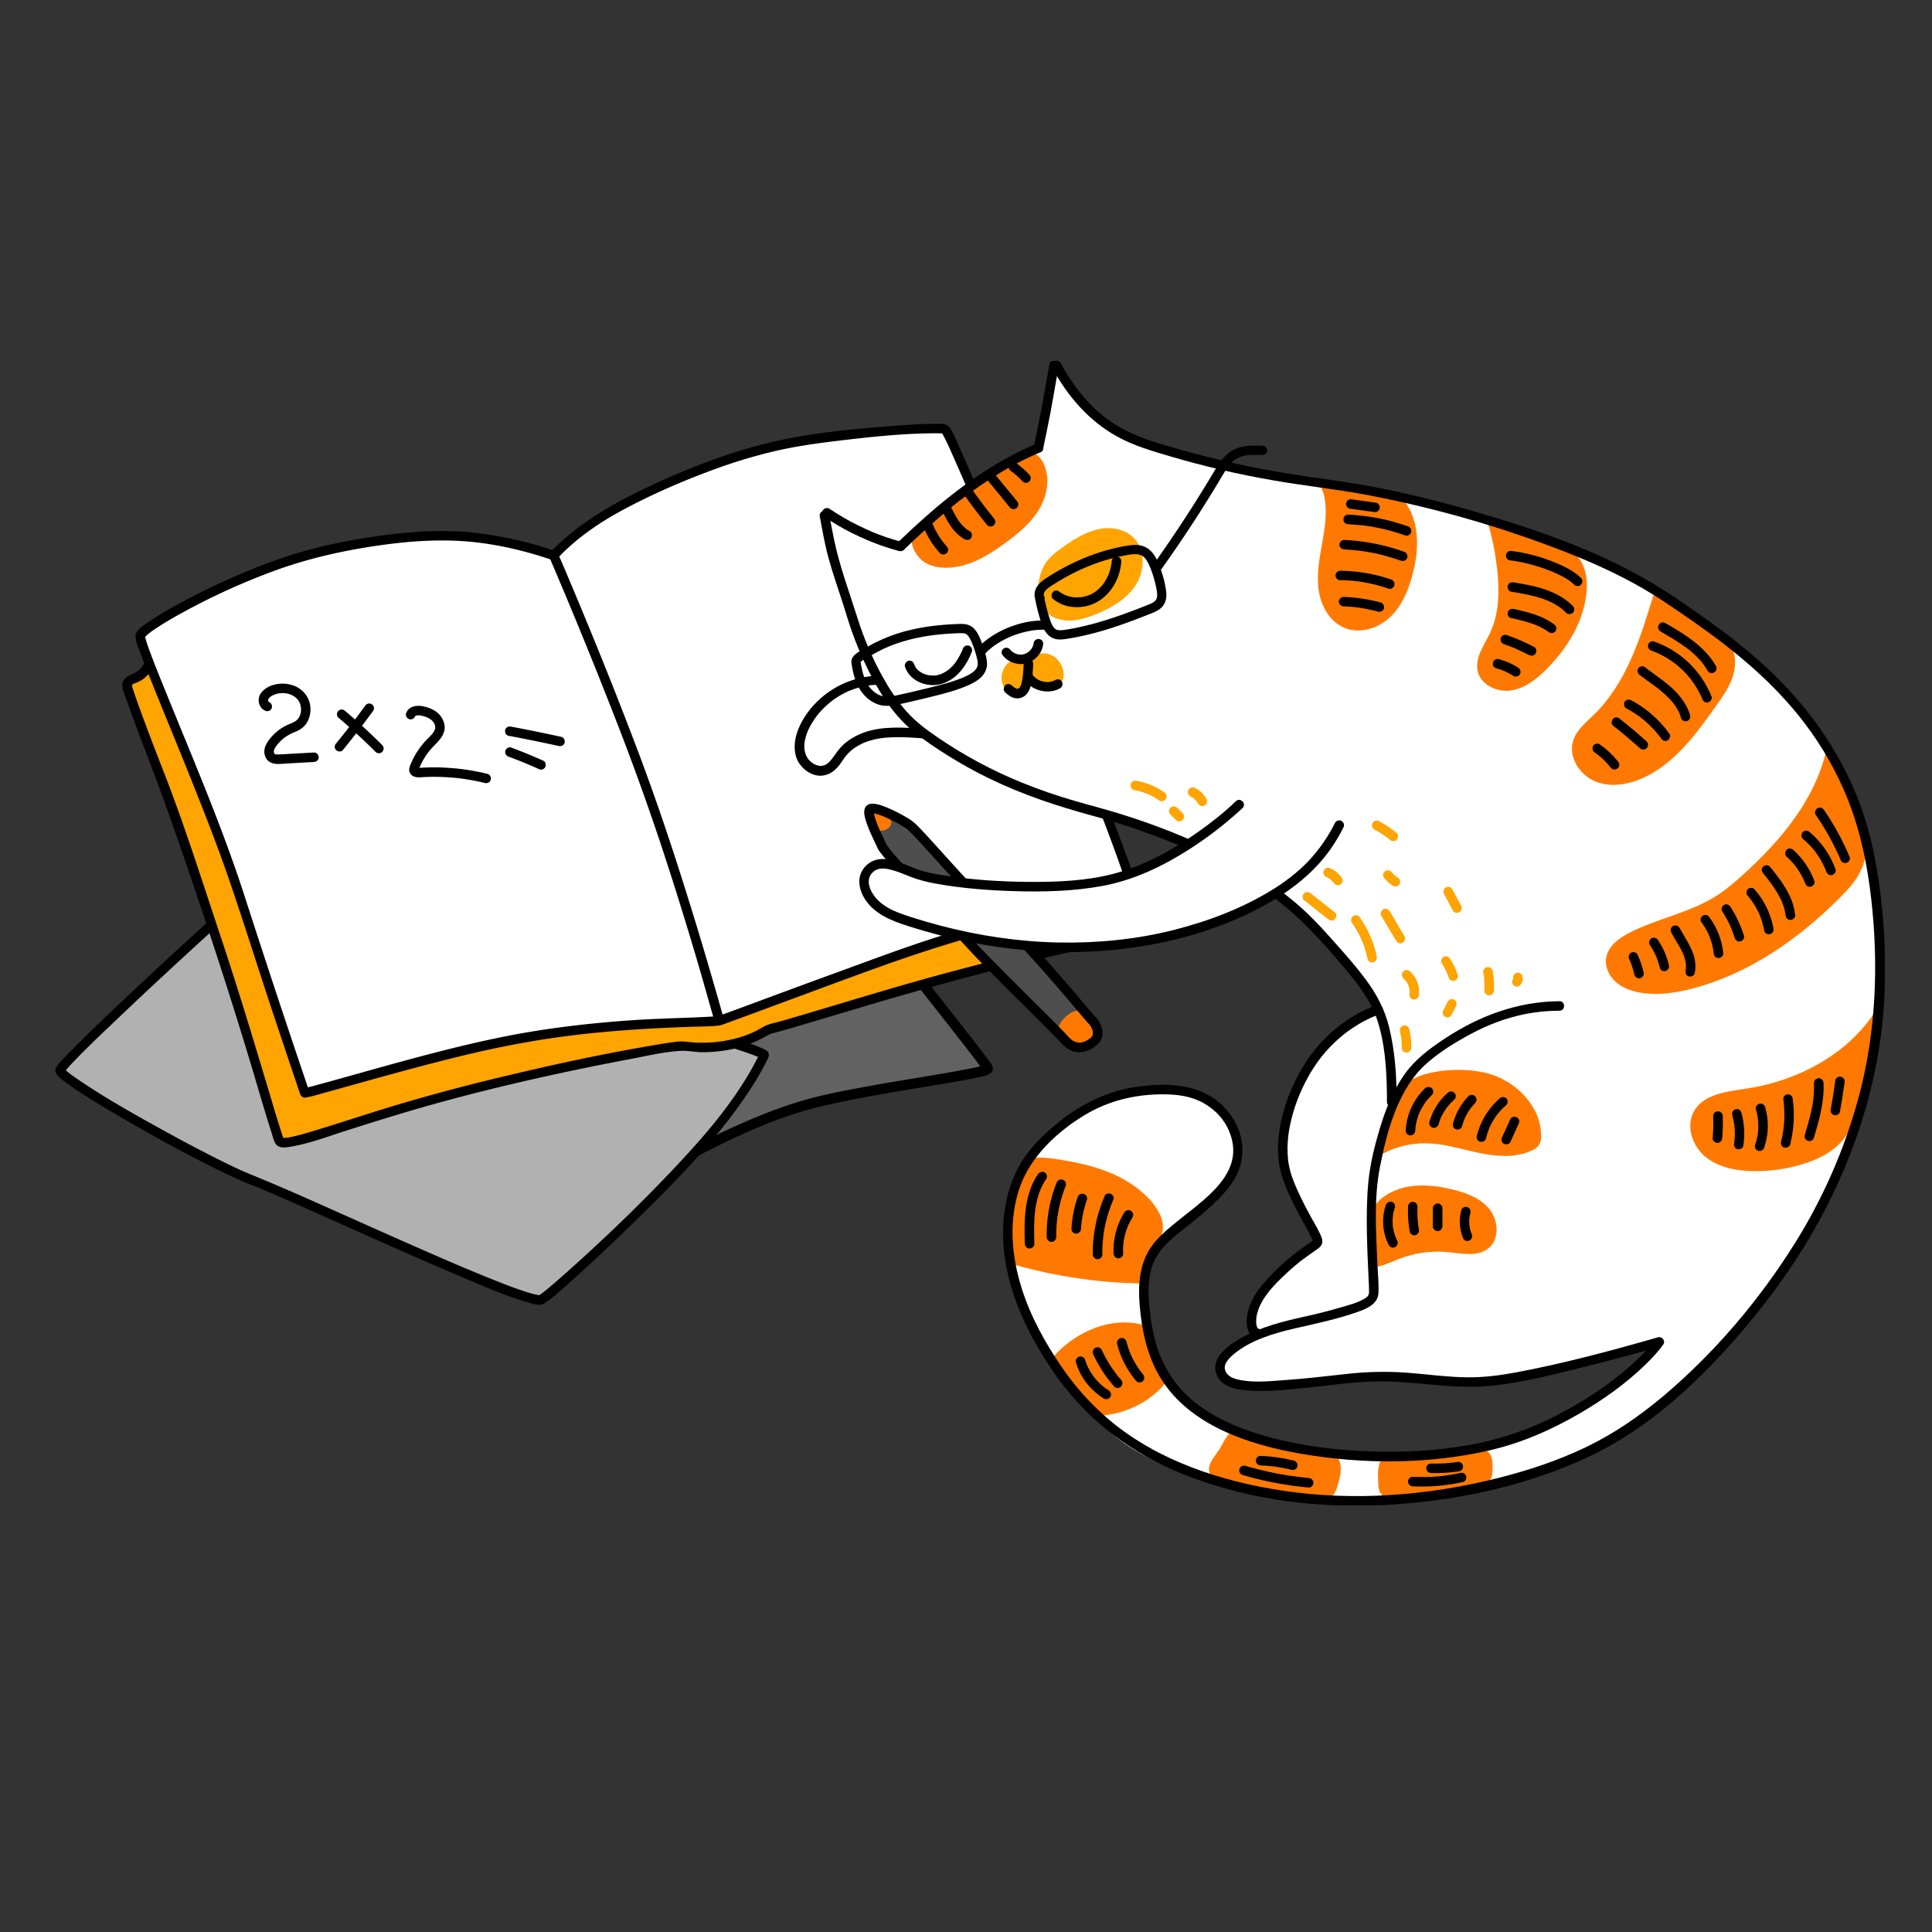<?xml version="1.0" encoding="UTF-8"?> <svg xmlns="http://www.w3.org/2000/svg" viewBox="0 0 3000 3000" width="3000" height="3000"><rect x="0" y="0" width="3000" height="3000" fill="#333333" stroke="none"/> <defs> <clipPath id="a"> <path d="M0 0h700.829v527.584H0z"></path> </clipPath> </defs> <g clip-path="url(#a)" transform="translate(712.0 1196.0) rotate(0.0 415.0 312.0) scale(1.184 1.183) translate(-0.0 -0.0)"> <path d="M274.591 520.712s109.591-66.441 205.737-87.587 213.839-35.233 213.688-41.494S523.323 177.2 474.768 102.066s-69.914-79.376-81.93-90.557S206.1 8.662 134.589 39.712 11.43 94.24 6.734 100.5s147.5 247.3 164.533 279.391 102.29 139.467 103.324 140.82" style="fill:#626262"></path> <path d="M278.009 526.56c21.067-12.763 43.034-24.195 65.132-35.04 43.378-21.288 88.664-40.343 135.892-51.169 49.645-11.38 100.087-19.3 150.292-27.736 17.085-2.872 34.241-5.581 51.18-9.239 6.523-1.409 22.881-3.515 19.984-13.8-1.3-4.6-5.432-8.927-8.2-12.654-6.306-8.5-12.8-16.865-19.292-25.226-19.39-24.979-39-49.789-58.509-74.673-23.071-29.425-45.9-58.657-68.48-88.261-19.3-25.305-38.554-50.712-56.588-76.946-20.609-29.982-39.582-61.979-67.232-86.22-6.736-5.906-14.1-10.862-21.291-16.161-.327-.241-.647-.493-.978-.729-1.108-.792 1.347 1.125.326.25-.586-.5-1.2-.971-1.78-1.477a19.062 19.062 0 0 0-3.787-2.8 33.288 33.288 0 0 0-10.376-2.8C372.147.1 359.771-.054 347.505.012c-17.194.092-34.387.937-51.533 2.2-39.139 2.888-78.465 7.694-116.737 16.541-16.189 3.743-32.22 8.31-47.51 14.872Q94.179 49.738 56.987 66.707c-15.317 7-30.875 13.881-45.514 22.245C5.361 92.444-2.167 96.62.584 104.789c2.083 6.188 5.5 12.07 8.6 17.786 5.188 9.584 10.637 19.028 16.125 28.443 15.427 26.467 31.309 52.67 47.225 78.844q25.489 41.918 51.15 83.73c12.257 20.057 24.623 40.065 36.459 60.375 3.782 6.489 7.262 13.138 11.286 19.484 8.159 12.866 17.1 25.245 26.084 37.543 19.6 26.843 39.9 53.182 60.384 79.356q4.212 5.383 8.442 10.753l2.4 3.049c.511.646 2.153 2.768 0-.021 2.229 2.892 5.824 4.443 9.266 2.429 2.847-1.665 4.676-6.35 2.43-9.266-4.169-5.412-8.445-10.743-12.656-16.123a3718.71 3718.71 0 0 1-26.474-34.194c-19.946-26.074-40.26-52.206-57.907-79.92-4.016-6.307-7.486-12.91-11.242-19.368-4.809-8.27-9.752-16.463-14.7-24.649-15.025-24.857-30.232-49.6-45.387-74.381q-25.648-41.932-51.061-84.011c-13.149-21.885-26.354-43.779-38.64-66.165-1.908-3.477-3.79-6.969-5.582-10.507a139.127 139.127 0 0 1-1.984-4.051c-.25-.534-.488-1.072-.733-1.607-.8-1.747.549 1.554-.046-.111-.253-.707-.436-1.511-.739-2.192-.514-1.154.117 1.3.115 1.035 0-.541-.848 4.614-1.793 4.128-.018-.009 1.084-1.038 1.127-1.09.711-.854-1.464.949-.393.3.371-.224.717-.509 1.075-.753 1.835-1.243 3.76-2.356 5.69-3.442 14.72-8.285 30.268-15.2 45.62-22.2C89.3 66.778 113.985 55.757 138.841 45.2c.978-.415-.917.378.078-.029q.574-.237 1.15-.471 1.17-.472 2.347-.929 2.736-1.062 5.5-2.039a251.472 251.472 0 0 1 11.17-3.653c8.217-2.486 16.539-4.62 24.907-6.532 18.6-4.249 37.434-7.429 56.329-10.018a824.972 824.972 0 0 1 107.83-7.976c6.624-.028 13.252.057 19.869.376 2.708.13 5.414.3 8.114.537q1.674.147 3.345.333c.518.058 1.034.132 1.553.185.446.045 1.305.22-.691-.095.354.056.71.1 1.064.155 1.711.283 3.422.564 5.1 1.01.616.164 1.216.388 1.831.554 1.549.418-1.467-1.008.13.081 1.4.954-1.317-1.275-.238-.222.544.53 1.144 1.015 1.73 1.5a99.451 99.451 0 0 0 4.773 3.657c2.932 2.124 5.937 4.144 8.857 6.286.823.6 1.637 1.219 2.452 1.832 1.428 1.072-.655-.531.24.185.557.446 1.119.883 1.674 1.331q3.16 2.552 6.18 5.273c12.4 11.162 23.165 24.119 33.1 37.486 11.254 15.149 21.177 31.181 31.908 46.688 8.242 11.911 16.763 23.63 25.371 35.279 21.406 28.965 43.4 57.5 65.5 85.934q32.886 42.325 66.086 84.411 13.27 16.908 26.483 33.864l2.648 3.414 1.44 1.859.628.813c.785 1.015-.48-.623.022.029q2.466 3.2 4.922 6.4 4.059 5.3 8.057 10.652c1.83 2.463 3.655 4.933 5.391 7.464.544.794 1.094 1.589 1.59 2.415.792 1.318.644 1.7.136-.089a10.011 10.011 0 0 1 .63-4.569c.017-.029 1.813-2.36 1.951-1.964.022.064-.563.312-.594.365-.116.2-.6.24-.786.378.579-.436 1.695-.631.518-.245-.851.278-1.694.575-2.554.829-5.172 1.529-10.5 2.58-15.782 3.63-42.35 8.413-85.174 14.443-127.651 22.184-25.4 4.629-50.965 9.2-76.009 15.532-24.016 6.07-47.476 14.267-70.442 23.511a945.408 945.408 0 0 0-108.87 52.452c-5.591 3.132-11.175 6.291-16.656 9.611-7.446 4.512-.646 16.229 6.836 11.7Z"></path> </g> <defs> <clipPath id="b"> <path d="M0 0h1013.621v645.979H0z"></path> </clipPath> </defs> <g clip-path="url(#b)" transform="translate(86.0 1320.0) rotate(0.0 554.0 353.0) scale(1.093 1.093) translate(-0.0 -0.0)"> <path d="M690.726 638.407C673.768 649.653 346.378 494.341 280.639 469.3S5.16 325.3 6.726 312.776 326.924 6.557 337.88 6.411s468.947 225.072 551.766 246.936S1006.9 289.2 1006.9 290.814s-29.464 67.353-117.254 159.7-180.138 175.437-198.92 187.893Z" style="fill:#b1b1b1"></path> <path d="M687.307 632.559c-.907.567 2.052-.766.448-.245.586-.19 1.718.07-.024-.1a30.37 30.37 0 0 0-1.884-.114c-1.7-.057 1.083.191.294.049-.453-.081-.909-.138-1.36-.226a131.688 131.688 0 0 1-13.976-3.647c-14.8-4.588-29.284-10.213-43.684-15.9-42.727-16.884-84.825-35.368-126.856-53.9-44.816-19.76-89.478-39.867-134.231-59.769-29.426-13.086-58.934-25.842-88.76-37.977-16.637-6.771-35.574-16.13-52.674-24.778-22.916-11.583-45.575-23.677-68.071-36.054-41.4-22.775-82.924-46.017-122.12-72.461-3.111-2.1-6.2-4.229-9.245-6.423a292.3 292.3 0 0 1-3.665-2.695c-.4-.3-1.9-1.456-.684-.511-.625-.487-1.249-.978-1.865-1.477a54.61 54.61 0 0 1-4.851-4.293c-.439-.452-2.085-1.848-1.048-1.1.844.612.245.416.005-.074-.613-1.253.452 1.729.277.752.014.075-.029 2.791 0 2.656-.242.993-1.07 1.717-.466 1.143a2.177 2.177 0 0 0 .276-.477c-.043-.24.629-.892.758-1.108.739-1.236-1.28 1.493.22-.275q3.554-4.191 7.3-8.2c21.164-22.609 43.849-43.866 66.268-65.211q48.881-46.536 98.625-92.155 47.4-43.611 95.5-86.458c11.7-10.368 23.455-20.69 35.383-30.8 4.232-3.588 8.485-7.153 12.8-10.635q1.269-1.023 2.547-2.033c.369-.292.74-.581 1.109-.872 1.332-1.052-.988.744.061-.048 1.255-.948 2.5-1.907 3.8-2.8.8-.551 1.8-1 2.539-1.615 1.043-.876-.907.325-.757.289.13-.031-2.459.491-2.948-.053.686.763 3.891 1.3 4.878 1.691.66.263 1.316.537 1.974.8a8.312 8.312 0 0 1 1.08.453c1.828.79 3.658 1.577 5.482 2.379q7.1 3.124 14.161 6.356c31 14.107 61.78 28.69 92.593 43.194q63.915 30.083 127.866 60.09 67.146 31.394 134.605 62.111c37.69 17.07 75.482 33.962 113.759 49.662 13.025 5.344 26.113 10.583 39.407 15.228 21.064 7.358 42.969 12.176 64.37 18.446 13.443 3.938 26.843 8.043 40.115 12.525 4.5 1.519 8.986 3.082 13.44 4.731q2.343.869 4.673 1.773c.668.261 1.333.528 2 .792.474.189 2.868 1.2.968.385 1.562.671 3.11 1.648 4.7 2.217 1.54.552-.527-.518-.9-1.019-.992-1.336-1.26-7.9-1.37-5.061-.058 1.488.137-.278.056-.105-.359.766-.693 1.544-1.052 2.311a182.453 182.453 0 0 1-3.328 6.688c-25.6 49.259-61.65 93.608-99 134.3-53.1 57.852-109.966 112.863-168.494 165.2-8.584 7.677-17.232 15.288-26.059 22.686q-4.629 3.879-9.356 7.638c-1.417 1.122-.129.117-.919.719-.545.415-1.09.829-1.64 1.236-1 .74-2.011 1.465-3.046 2.157-7.209 4.823-.436 16.561 6.837 11.7 16.193-10.833 30.692-24.839 45.15-37.8 27-24.2 53.359-49.127 79.314-74.443 57.2-55.794 114.224-112.887 159.7-178.918 10.973-15.934 21.469-32.365 30.236-49.634 1.657-3.264 3.853-6.9 4.784-10.464 1.386-5.3-2.35-8.182-6.523-10.12-17.943-8.332-37.486-13.806-56.365-19.5-23.782-7.168-48.2-12.5-71.719-20.488-31.094-10.556-60.67-23.7-90.532-36.747-43.4-18.962-86.473-38.653-129.463-58.516Q590.271 116 522.086 83.8q-57.206-26.914-114.43-53.789c-21.117-9.856-42.173-20.485-63.946-28.856-5.01-1.928-8.753-1.48-13.21 1.625-8.008 5.573-15.446 12.074-22.878 18.376-27.888 23.644-55.029 48.175-82.117 72.719q-51.876 47-102.995 94.832C93.212 216.105 64 243.618 35.45 271.8c-8.714 8.6-17.439 17.23-25.717 26.257-4.017 4.381-11.4 10.661-9.394 17.364 1.233 4.123 5.153 7.292 8.339 9.923 5.462 4.509 11.274 8.605 17.124 12.591 17.267 11.762 35.169 22.608 53.125 33.276 45.4 26.973 91.7 52.613 138.835 76.437 18.159 9.178 36.468 18.181 55.306 25.894 5.456 2.234 10.981 4.3 16.436 6.536 7 2.875 11.5 4.8 18.894 7.988 40.182 17.318 80.042 35.386 120 53.219 46.524 20.766 93.074 41.5 139.974 61.4 33.52 14.228 67.355 29.511 102.386 39.719 6.483 1.889 16.982 5.846 23.39 1.847 7.375-4.602.583-16.325-6.841-11.692Z"></path> </g> <defs> <clipPath id="c"> <path d="M0 0h1452.571v1033.782H0z"></path> </clipPath> </defs> <g clip-path="url(#c)" transform="translate(190.0 658.0) rotate(0.0 790.0 562.0) scale(1.088 1.087) translate(-0.0 -0.0)"> <path d="M25.54 303.261s106.571-83.042 213.585-108.091 157.8-46.332 227.806-36.87 148.7 29.849 148.7 29.849 11.762-24.393 82.551-61.757 164.76-80.918 224.984-92.344S1099.54 9.091 1129.174 7.977s44.673-.337 44.673-.337l117.232 269.2 143.9 351.206s22.187 46.931 0 50.969-1.431 28.474-1.431 28.474-.848 21.627-7.135 23.079-226.313 50.028-267.652 61.853-238.2 73.792-238.2 73.792-30.977 16.475-48.625 19.7-87.232 4.512-87.232 4.512-279.406 56.039-351.633 77.612-200.918 58.907-200.918 58.907-10.464-8.682-37.652-98.668S66.764 537.581 66.764 537.581s-30.075-76.1-29.458-90.937-6.025-69.144-6.025-69.144l3.65-28.843Z" style="fill:#fff"></path> <path d="M34.931 348.653 6.757 373.688s68.309 193.985 71.72 197.171 80.767 246.635 80.767 246.635l57.582 196.376s-7.469 28.174 60.274 0 297.831-80.636 302.526-85.709 219.16-41.073 219.16-41.073 38.56 5.9 63.751 0 89.611-34.435 89.611-34.435 250.435-70.435 280.174-75.131 175.5-42.662 184.791-44.809 24.523-11.017 16.431-25.226 7.959-30.41-31.675-22.448-290.363 62.09-361.433 98.417-140.871 52.149-164.666 60.673-58.106 8.1-120.777 13.007-229.913 23.087-296.553 45.3-183.486 54.4-190.019 51.614-39.4-92.008-39.4-92.008l-79.826-247.3-62.612-161.22-41.614-94.7Z" style="fill:#ffa400"></path> <path d="M32.312 303.261c-.067 1.057-.22 2.007-.368 1.83-.231-.276 1.295-1.3.1-.194 1.318-1.223 2.5-2.559 3.874-3.739a119.142 119.142 0 0 1 11.51-8.441c13.618-9.142 27.929-17.275 42.342-25.084A962.634 962.634 0 0 1 216.532 210.2c49.6-18.2 100.785-29.539 153.067-36.853 41.477-5.8 83.754-8.658 125.556-4.914 40.142 3.6 80.538 13.344 118.671 26.249a6.664 6.664 0 0 0 6.589-1.741c25.693-27.725 58.321-50.523 91.355-68.445 40.957-22.221 84.168-41.2 127.814-57.4A759.42 759.42 0 0 1 929.7 39.443c29.9-7.037 60.366-11.329 90.834-15.008 46.584-5.626 93.982-10.746 140.969-10.818q3.71-.006 7.413.133a24.294 24.294 0 0 0 2.541.184c.382-.027-.541-.492-.385-.046-.134-.384 3.244 2.275-.643-.4-.892-.614-1.767-2.086-.711-.258.78 1.349 1.551 2.7 2.278 4.075 6.3 11.951 11.621 24.466 17.07 36.819 19.658 44.562 38.419 89.523 57.349 134.4 36.548 86.635 73.4 173.064 107.9 260.545 27.675 70.186 55.972 140.465 80.107 211.973 1.24 3.675 2.476 7.357 3.573 11.077.343 1.161.63 2.338.973 3.5a10.344 10.344 0 0 0 .286 1.251c.466 1.032.078-.74-.07-.594 1.138-1.123-.964-7.421 4.568-5.955-.249-.066-.778.273-1.04.277a22.882 22.882 0 0 0-3.764.792c-4.478.893-8.977 1.693-13.469 2.511-38.065 6.925-76.109 13.926-113.982 21.849-49.275 10.309-98.525 21.643-146.559 36.815-46.8 14.782-92.876 32.173-138.975 48.98Q961.513 805.034 897.239 829c-12.677 4.7-25.346 9.421-38.065 14-2.79 1-5.585 1.992-8.4 2.935-.764.257-3 .611-.987.32-1.843.266-3.728.336-5.585.446-38.914 2.324-77.9 2.674-116.815 5.378-62.43 4.339-124.864 11.608-186.217 24.118-87.108 17.763-172.409 43.432-258.076 66.925-5.215 1.43-10.432 2.857-15.672 4.191-1.74.443-3.481.89-5.233 1.281-.831.186-4.838.867-1.871.477l6.531 4.972q-47.523-140-92.868-280.732c-31.5-97.283-71.979-191.564-110.394-286.243-7.674-18.914-15.373-37.831-22.547-56.943-2.265-6.034-4.508-12.088-6.462-18.232-.634-1.993-1.231-4-1.758-6.019-.207-.8-.368-1.606-.532-2.414-.093-.454.057 1.661.02-.2-.172-8.7-13.718-8.734-13.545 0 .163 8.214 4.222 16.871 6.979 24.432 5.605 15.371 11.712 30.561 17.816 45.739C61.848 418.9 80.62 464.167 98.8 509.676c19.687 49.28 39.019 98.766 56.08 149.028 21.173 62.368 40.82 125.274 61.62 187.775q18.507 55.63 37.3 111.168c.857 2.526 3.525 5.367 6.53 4.972 8.933-1.172 17.715-4.057 26.377-6.433 17.454-4.786 34.868-9.719 52.3-14.586 47.095-13.152 94.263-26.092 141.751-37.761 56.045-13.771 112.506-24.533 169.87-31.169 53.513-6.19 107.283-9.4 161.107-11.213 12.347-.415 24.874-.285 37.175-1.557 6.506-.673 12.486-3.323 18.594-5.548 35.493-12.929 70.854-26.223 106.3-39.293 94.854-34.981 189.319-71.382 287.924-94.462 45.778-10.715 91.913-19.841 138.15-28.331 13.16-2.416 26.344-4.711 39.49-7.206 6.69-1.27 14.308-2.248 13.085-11.056-.867-6.237-3.581-12.521-5.6-18.437-4.415-12.958-9.1-25.824-13.819-38.674-14.163-38.57-28.849-76.949-43.7-115.26q-49.728-128.311-103.694-254.8c-21.594-50.956-42.947-102.014-64.691-152.906-8.1-18.965-16.235-37.921-24.67-56.741-4.544-10.138-8.721-20.994-14.645-30.441-4.885-7.781-13.356-6.725-21.654-6.665-20.39.148-40.8 1.583-61.123 3.127-58.95 4.477-118.957 10.142-176.519 24.071-57.28 13.861-112.638 35.342-166.017 60.14-43.456 20.189-85.1 42.714-121.824 73.888a271.5 271.5 0 0 0-23.659 22.054l6.589-1.742A553.715 553.715 0 0 0 505.882 156c-41.41-4.9-83.4-2.831-124.685 2.273-53.81 6.652-107.13 17.266-158.332 35.292A977.468 977.468 0 0 0 88.964 252.7c-17.1 9.091-34.136 18.574-50.136 29.515-6.79 4.642-19.464 11.605-20.061 21.045-.55 8.706 12.997 8.673 13.545.001Z"></path> <path d="M609.779 191.567q4.365 10.074 8.644 20.187a6551.57 6551.57 0 0 1 22.426 53.4q36.432 87.753 70.626 176.415 34.25 89.117 63.817 179.847 25.076 77.034 47.792 154.811c7.533 25.648 14.551 51.445 22.05 77.1.109.373.207.75.31 1.125 2.3 8.4 15.37 4.832 13.061-3.6-5.837-21.315-11.959-42.555-18.135-63.774q-21.807-74.931-45.561-149.278c-19.047-59.4-39.311-118.385-61.444-176.713q-35.083-92.46-72.956-183.832c-12.58-30.488-25.295-60.927-38.366-91.209q-.283-.657-.569-1.315c-1.454-3.357-6.379-4.119-9.266-2.43-3.467 2.028-3.89 5.9-2.429 9.266Z"></path> <path d="M29.083 345.234c-4.221 7.75-10.558 10.466-18.2 13.93-5.67 2.57-10.566 6.718-10.863 13.39-.327 7.329 3.835 15.6 6.173 22.334 9.406 27.091 19.591 53.927 29.865 80.7 24.815 64.671 47.4 130.017 69.465 195.686 28.432 84.635 55.8 169.468 81.319 255.03 8.686 29.125 17.022 58.388 26.379 87.306 1.672 5.167 3.064 13.133 7.247 16.959 5.164 4.72 13.685 3.138 19.872 2.1 26.976-4.51 53.418-14.679 79.381-22.956C364 995.6 408.354 981.751 453.179 969.461 543.143 944.8 634.555 924.59 726.21 907.29c23.046-4.35 47-10.119 70.247-11.438 10.617-.6 21.514 1.971 32.225 1.916 22.982-.119 46.751-3.917 68.175-12.361a175.787 175.787 0 0 0 20.5-9.781c3.846-2.123 7.26-4.122 11.382-5.135 7.312-1.8 14.54-3.9 21.771-6 34.126-9.935 68.142-20.255 102.2-30.406 88.912-26.5 178-51.364 268.436-72.187q46.5-10.707 92.964-21.532c4.678-1.1 9.489-1.935 14.1-3.268 14.415-4.167 13.37-18.463 8.379-29.818a110.221 110.221 0 0 0-14.689-23.58c-5.395-6.84-14.921 2.8-9.578 9.578-.955-1.211.038.038.822 1.118 1.409 1.941 2.784 3.9 4.1 5.907 3.215 4.9 6.434 10.1 8.31 15.685 1.332 3.965 2.558 6.733-1.424 8.157-2.772.992-5.934 1.368-8.814 2.036-22.351 5.186-44.678 10.47-67.04 15.6-86.789 19.924-172.759 41.839-258.17 67.067-37.939 11.207-75.823 22.6-113.741 33.881-12.459 3.706-24.917 7.421-37.415 10.993-6.084 1.738-12.721 2.828-18.583 5.2-5.037 2.033-9.656 4.981-14.448 7.511a135.545 135.545 0 0 1-24.785 10.077 188.394 188.394 0 0 1-64.889 7.368c-7.917-.481-15.573-2.064-23.485-1.237-9.823 1.028-19.6 2.655-29.338 4.276-80.588 13.418-160.651 31.151-240 50.491Q451.16 955.019 380 976.61c-35.74 10.9-71.181 22.766-106.951 33.564-10.889 3.287-21.855 6.616-33.023 8.829a50.5 50.5 0 0 1-9.131 1.166 14.112 14.112 0 0 1-1.78-.049c-.455-.036.433-.452-.1-.036-.736.578-1.059-1.235.157.161a13.833 13.833 0 0 0 1.185 1.333 3.036 3.036 0 0 1-.444-.907c-.028.077.518 1.275 0-.065-.528-1.357-1-2.734-1.48-4.11-1.4-4.029-2.682-8.1-3.963-12.165-4.015-12.751-7.841-25.562-11.673-38.37-23.379-78.146-46.765-156.223-72.579-233.609-26-77.953-50.759-156.684-80.5-233.32-8.2-21.12-16.448-42.208-24.367-63.436-4.991-13.38-9.939-26.778-14.681-40.247-1.687-4.79-3.359-9.587-4.917-14.42-.539-1.672-1.083-3.346-1.556-5.037-.306-1.095-.454-3.458-.736-2.613-.211.633.534-.539 1.651-1.168 2.561-1.441 5.4-2.365 8.055-3.609a37.76 37.76 0 0 0 17.609-16.431c4.171-7.658-7.521-14.5-11.7-6.837Z"></path> <path d="M208.6 397.268c-.976-.343.785.319.762.339a4.84 4.84 0 0 1-.532-.285 3.5 3.5 0 0 1-.5-.328c.02-.122 1.376 1.26.676.494-.233-.255-.481-.511-.72-.759-.541-.56.882 1.334.518.645-.117-.222-.273-.428-.4-.649a3.364 3.364 0 0 1-.278-.547c.042-.066.631 1.774.328.761-.1-.349-.228-.69-.316-1.045-.05-.2-.079-.413-.133-.614-.215-.791.139 1.685.107.864-.019-.476-.067-.942-.054-1.42.006-.211.027-.421.036-.631.027-.613.4-.665-.12.863.115-.34.148-.722.249-1.069.058-.2.142-.393.194-.593.191-.736-.647 1.334-.255.594.267-.5.515-1.007.821-1.489a5.276 5.276 0 0 0 .422-.625c.02-.045-.952 1.151-.485.621.336-.38.656-.767 1.011-1.13q.468-.477.969-.92c.193-.17.392-.33.586-.5 1.055-.912-1.3.9-.141.124a37.15 37.15 0 0 1 5.193-2.89c.76-.35-1.423.573-.643.271.219-.086.436-.175.656-.259q.576-.222 1.16-.423 1.421-.492 2.875-.867 1.285-.333 2.591-.577c.464-.087.93-.159 1.4-.236.483-.08 1.194-.02-.747.1.294-.018.588-.068.88-.1a39.9 39.9 0 0 1 5.659-.163q1.323.055 2.641.2a3.574 3.574 0 0 0 .7.083c-.05.008-1.827-.284-.753-.093.462.082.925.153 1.386.242a36.962 36.962 0 0 1 5.4 1.472c.438.157.869.328 1.3.494.451.173.958.574-.655-.279.2.107.429.19.635.285q1.26.582 2.47 1.266t2.351 1.468c.333.229.657.47.986.706.669.481-1.182-.949-.547-.423.223.185.449.364.67.551a31.923 31.923 0 0 1 3.863 3.945c.69.826-1.044-1.435-.1-.1q.319.454.621.921a26.9 26.9 0 0 1 1.345 2.335c.169.33.324.665.485 1 .65 1.341-.58-1.555-.057-.159.3.795.589 1.589.832 2.4q.342 1.145.593 2.313.135.624.242 1.252c.036.21.067.42.1.63.183 1.1-.166-1.524-.1-.694a38.074 38.074 0 0 1 .167 5.088c-.038.794-.137 1.579-.206 2.371.207-2.375.107-.809 0-.237q-.124.7-.283 1.391-.263 1.149-.617 2.274-.189.6-.4 1.185c-.072.2-.15.389-.221.585-.313.863.317-.685.327-.753a8.041 8.041 0 0 1-1.09 2.233q-.6 1.086-1.3 2.111c-.116.17-.24.335-.356.506-.576.852.509-.646.5-.63a5 5 0 0 1-.79.955 22.933 22.933 0 0 1-1.733 1.781c-.308.283-.628.549-.944.822-.808.7 1.446-1.044.118-.1a27.258 27.258 0 0 1-2.762 1.706c-.957.52-1.939.993-2.931 1.443-.53.24-1.064.473-1.6.7-.268.116-.537.229-.805.344l.2-.086-1.212.511c-2.076.877-4.137 1.78-6.137 2.821a68.45 68.45 0 0 0-21.002 16.983c-3.359 4.077-6.46 8.367-8.092 13.454a19.718 19.718 0 0 0 1.417 15.619c3.1 5.4 8.732 7.74 14.694 8.194 4.739.361 9.635-.286 14.369-.549l31.425-1.745 7.918-.439c3.532-.2 6.943-2.975 6.773-6.773-.157-3.5-2.984-6.982-6.773-6.772l-32.662 1.813c-5.411.3-10.82.619-16.232.9-1.07.055-2.141.1-3.213.085a26.379 26.379 0 0 1-1.406-.053c-.265-.018-.529-.048-.8-.067-.857-.061 1.616.3.433.046-.508-.11-1.014-.215-1.51-.372a4.281 4.281 0 0 0-.728-.254c1.05.066 1.175.562.567.2-.216-.127-.446-.271-.669-.389-.935-.492.342.238.453.386-.185-.248-1.436-1.566-.687-.581.761 1-.218-.394-.346-.626-.113-.206-.21-.42-.318-.628-.382-.738.51 1.434.283.633-.131-.461-.286-.9-.389-1.374-.064-.29-.182-1.134-.036.016.158 1.237.023.113.006-.174a13.052 13.052 0 0 1-.007-1.44 6.52 6.52 0 0 0 .054-.716c.113 1.526-.229 1.314-.077.678.13-.543.236-1.087.394-1.624.079-.267.165-.532.256-.794.083-.24.576-1.383.112-.36-.484 1.07.356-.695.462-.9.26-.5.537-.988.826-1.47a39.732 39.732 0 0 1 2-2.981c.163-.223.33-.443.494-.664.337-.452.685-.459-.312.4a10.433 10.433 0 0 0 1.023-1.267q1.105-1.334 2.284-2.6a63.577 63.577 0 0 1 4.822-4.68c.817-.713 1.7-1.356 2.509-2.079-.089.08-1.308.984-.4.312.218-.162.434-.326.653-.487q.656-.483 1.324-.949a66.149 66.149 0 0 1 11.893-6.529 3.789 3.789 0 0 0 .8-.342l-.811.342 1.618-.682c.537-.227 1.075-.454 1.61-.685a63.3 63.3 0 0 0 3.366-1.556 34.566 34.566 0 0 0 6.349-4.227 28.536 28.536 0 0 0 7.169-9.109 37.768 37.768 0 0 0 3.072-24.627 35.146 35.146 0 0 0-13.717-20.98c-6.841-5.169-15.608-7.679-24.11-7.921a46.306 46.306 0 0 0-13.02 1.523 38.579 38.579 0 0 0-12.306 5.49c-4.353 3.079-8.412 7.367-9.536 12.77a17.659 17.659 0 0 0 3.635 15.145 14.188 14.188 0 0 0 6.394 4.144c3.347 1.174 7.557-1.332 8.331-4.73a6.94 6.94 0 0 0-4.73-8.331Zm137.87 5.694q-7.947 10.9-16.116 21.635-1.988 2.61-3.988 5.211l-1.038 1.348c-.462.6.3-.389.316-.409l-.6.769q-1.041 1.344-2.086 2.687-4.106 5.276-8.266 10.506-4.766 5.993-9.6 11.928a7.307 7.307 0 0 0-1.984 4.789 6.893 6.893 0 0 0 1.984 4.789c2.477 2.273 7.189 2.933 9.578 0q17.583-21.589 34.255-43.9 4.656-6.229 9.237-12.515a6.823 6.823 0 0 0 .682-5.219 6.9 6.9 0 0 0-3.112-4.047 6.834 6.834 0 0 0-5.219-.683 7.785 7.785 0 0 0-4.047 3.113Z"></path> <path d="M308.242 419.764q21.466 18.149 41.7 37.69 5.763 5.569 11.419 11.247c2.5 2.513 7.106 2.692 9.577 0a6.9 6.9 0 0 0 0-9.578q-19.843-19.909-40.974-38.476-6.022-5.289-12.144-10.461a7.238 7.238 0 0 0-4.789-1.984 6.893 6.893 0 0 0-4.789 1.984c-2.311 2.517-2.888 7.135 0 9.578ZM418 417.332c.041-.1-.744 1.456-.379.919.109-.161.182-.354.281-.522.154-.262.81-1.147.046-.148-.784 1.024.016.05.237-.158a3.576 3.576 0 0 0 .318-.282c.35-.428-1.205.752-.69.541.3-.122.574-.37.861-.525.125-.067.271-.12.39-.2.52-.339-.959.506-.944.383.028-.217 1.782-.572 2.031-.629.355-.081.727-.114 1.078-.206.685-.179-1.128.239-1.012.135a1.583 1.583 0 0 1 .479-.048c.76-.049 1.514-.09 2.276-.078q1.066.016 2.128.123a3.008 3.008 0 0 1 .649.072c.152.066-1.721-.277-1-.13.417.085.841.139 1.258.222a51.241 51.241 0 0 1 5.285 1.383q1.32.416 2.616.9c.242.091 1.569.638.572.211-.913-.392-.212-.091-.029-.007.322.147.643.291.962.444a36.564 36.564 0 0 1 4.91 2.88c1.017.7-.975-.827-.029-.033.369.31.738.618 1.094.943a23.657 23.657 0 0 1 1.95 2c.385.446.956 1.6.066.037.2.343.47.656.688.986a21.911 21.911 0 0 1 1.387 2.423c.087.179.166.362.254.54.386.779-.5-1.342-.222-.521.128.374.273.741.393 1.119.139.438.264.881.37 1.328.071.3.32 1.837.17.645-.157-1.252.023.374.038.663q.03.59.018 1.181c-.01.46-.062.916-.091 1.374-.044.709.069-.909.116-.87a3.2 3.2 0 0 1-.137.731 17.983 17.983 0 0 1-.648 2.3c-.081.231-.175.457-.257.687-.238.668.307-.849.326-.773.061.232-.539 1.119-.647 1.322-.377.711-.791 1.4-1.232 2.075a23.1 23.1 0 0 1-.633.931c-.173.245-1.2 1.619-.489.682.686-.906-.138.153-.307.357q-.431.519-.873 1.025a66.68 66.68 0 0 1-1.826 2c-2.45 2.6-5.042 5.058-7.454 7.693a111.159 111.159 0 0 0-14.4 19.623 102.834 102.834 0 0 0-5.259 10.5c-2.12 4.919-5.043 10.522-2.012 15.734 2.439 4.195 7.342 5.673 11.912 5.8 1.849.051 3.709-.167 5.553-.267q3.361-.181 6.725-.289 12.975-.418 25.955.251 6.483.334 12.947.938 3.231.3 6.456.671 1.553.177 3.1.371.836.1 1.67.212c.238.031.476.07.715.094-.407-.04-1.268-.174-.371-.049q12.98 1.8 25.78 4.653 3.167.711 6.317 1.488c3.435.845 7.5-1.1 8.331-4.73.8-3.5-1.05-7.426-4.73-8.331a322.789 322.789 0 0 0-53.979-8.478q-13.309-.952-26.666-.764-6.61.095-13.213.472c-1.809.1-3.585.216-5.4.173-1.122-.027 1.615.324.529.085-.356-.078-.709-.161-1.063-.244-1.278-.3 1.251.732.378.2a2.126 2.126 0 0 0-.367-.209c-.581-.188 1.159.962.716.569-.946-.841.738 1.233.326.429-.081-.158.64 1.636.433.974-.186-.594.046 1.108.03 1.36-.068 1.006.119-.354.227-.68.186-.559.4-1.108.616-1.657.335-.864.7-1.716 1.038-2.577-.715 1.816-.108.27.076-.149q.345-.783.7-1.559a103.1 103.1 0 0 1 5.519-10.369q1.554-2.558 3.254-5.021.789-1.143 1.608-2.265.441-.6.891-1.2l.388-.511c.5-.671-.9 1.145-.144.188a110.351 110.351 0 0 1 7.694-8.721c5.58-5.681 11.316-11.305 14.1-18.951 3.224-8.865.125-18.4-5.825-25.289-5.646-6.539-14.287-10.177-22.541-12.049-7.3-1.655-16-1.489-21.769 3.94a15.546 15.546 0 0 0-3.668 5.885 6.8 6.8 0 0 0 .683 5.219 6.772 6.772 0 0 0 9.266 2.429 7.86 7.86 0 0 0 3.126-4.024Zm133.334 58.275q11.139 4.114 22.129 8.621c1.792.735 3.564 1.539 5.371 2.232-1.7-.652-.122-.052.169.071l1.338.57q1.337.57 2.672 1.147 5.562 2.4 11.079 4.908a7.342 7.342 0 0 0 5.219.682 6.9 6.9 0 0 0 4.047-3.112c1.568-2.967 1.015-7.7-2.429-9.266q-22.65-10.272-45.995-18.914c-3.329-1.23-7.566 1.372-8.331 4.73-.873 3.834 1.166 7.014 4.731 8.331Zm-.226-29.89q27.956 5.271 55.786 11.184 7.986 1.7 15.959 3.448c3.452.757 7.49-1.035 8.331-4.731.78-3.421-1.029-7.519-4.73-8.33q-27.787-6.1-55.711-11.555-8.011-1.566-16.034-3.078a7.275 7.275 0 0 0-5.219.683 6.9 6.9 0 0 0-3.112 4.048c-.76 3.333 1.007 7.629 4.73 8.331Z"></path> </g> <defs> <clipPath id="d"> <path d="M0 0h334.795v350.795H0z"></path> </clipPath> </defs> <g clip-path="url(#d)" transform="translate(1342.0 1248.0) rotate(0.0 185.0 193.0) scale(1.105 1.1) translate(-0.0 -0.0)"> <path d="M13.6 6.859S50.062 16.771 63.556 30s109.228 117.015 109.228 117.015 77.04 76.091 101.661 105.1 60.524 59.221 53.243 75.27-27.86 24.069-51.088.453-100.3-96.154-100.3-96.154L74 114.543 20.938 51.534 4.94 9.472l8.66-2.613" style="fill:#4e4e4e"></path> <path d="M10.819 35.542a2.206 2.206 0 0 0-.149 2.224 182.272 182.272 0 0 1-5.862-21.7A7.64 7.64 0 0 1 4.613 13c.737-3.534 5.5-4.224 9.063-3.666A43.646 43.646 0 0 1 29.6 15.16c4.231 2.579 8.34 6.547 8.339 11.5 0 4.816-4.084 8.861-8.646 10.407s-9.523 1.141-14.321.718l-5.926-.523m281.338 258.022c4.126-2.44 9.091-3.745 13.777-2.737s8.591 4.164 11.872 7.64a57.017 57.017 0 0 1 14.018 26.2 15.95 15.95 0 0 1 .48 6.145c-.592 3.582-3.277 6.54-6.42 8.356s-6.737 2.665-10.272 3.491c-4.353 1.017-8.885 2.037-13.248 1.065-7.866-1.752-24.136-12.987-27.155-20.57-4.482-11.259 8.081-24.345 16.948-29.59Z" style="fill:#ff7900"></path> <path d="M30.455 55.974c-2.413-5.555-5.171-10.963-7.656-16.488q-1.269-2.823-2.487-5.668c-.593-1.381.634 1.522-.087-.2q-.278-.664-.551-1.33-.612-1.491-1.2-2.99a110.872 110.872 0 0 1-3.827-11.188 52.76 52.76 0 0 1-1.054-4.718c-.259-1.456.162 1.61.074.6-.029-.34-.07-.678-.092-1.018-.043-.648-.008-1.283-.008-1.93 0-1.178-.352 1.46-.134.914a3.451 3.451 0 0 0 .144-.64c.186-1.107-.262.594-.395.846.178-.336.759-1.114-.134.044-1.048 1.359.608-.3-.759.75-1.162.891-.463.33-.135.182.071-.032-1.868.585-1.185.512.109-.012.22-.08.33-.1.859-.156 1.41.086-.7.039.606.014 1.215-.074 1.827-.049.363.014.723.05 1.084.079 1.527.12-1.835-.324-.237-.029a49.281 49.281 0 0 1 5.055 1.208c2.075.614 4.118 1.334 6.139 2.107 1.037.4 2.067.814 3.1 1.235 1.432.587-1.364-.591.429.184q.945.408 1.884.828a211.376 211.376 0 0 1 24.917 13.2c1.582.978 3.149 1.981 4.684 3.032.348.239.686.5 1.039.734-1.915-1.26-1.3-1.024-.592-.438 1.29 1.07 2.5 2.236 3.7 3.408 9.225 9.023 17.769 18.779 26.413 28.35 12.631 13.985 25.194 28.032 37.9 41.945 13.061 14.3 26.236 28.51 39.889 42.249 5.723 5.759 11.531 11.439 17.543 16.9 5.237 4.753 10.681 9.258 15.826 14.115 13.029 12.3 25.247 25.465 37.259 38.749 12.927 14.3 25.557 28.858 38.059 43.525 9.681 11.358 19.258 22.8 28.879 34.211 2.562 3.037 5.107 6.094 7.753 9.058.6.677 1.221 1.325 1.878 1.949a19.987 19.987 0 0 1 1.459 1.538c.123.144.238.3.363.437.643.723-.5-.654-.507-.666a9.33 9.33 0 0 0 .927 1.3 32.467 32.467 0 0 1 1.534 2.509q.4.721.758 1.461c.109.224.21.451.319.675.546 1.116-.559-1.487-.087-.228.36.963.709 1.921.98 2.914q.229.842.4 1.7c.049.253.082.511.136.763.176.832-.138-1.656-.072-.454.033.582.081 1.156.08 1.739a9.823 9.823 0 0 0-.089 1.74c-.025-.116.327-1.739.078-.647-.058.254-.1.51-.159.764a8.732 8.732 0 0 0-.579 1.885c-.062-.766.59-1.215.2-.509-.131.24-.245.489-.379.728s-.278.483-.428.717l-.232.355q-.5.7.019.012l.264-.339c-.14.175-.284.345-.434.511q-.379.43-.787.834c-.521.513-1.081.971-1.644 1.436-.8.658 1.32-.934-.009-.007-.267.187-.528.385-.8.573q-.792.559-1.607 1.083a39.888 39.888 0 0 1-3.683 2.1q-.515.257-1.037.5c-.244.112-1.178.421-.235.115 1.088-.354-.316.109-.449.158q-.418.154-.842.3a27.121 27.121 0 0 1-3.825.989 4.292 4.292 0 0 0-.855.14c.952-.468 1.23-.126.514-.091-.647.033-1.287.09-1.936.094s-1.3-.018-1.94-.069a4.2 4.2 0 0 0-.863-.086c.386-.17 1.541.245.289.007a28.927 28.927 0 0 1-3.667-1.022c-1.115-.367.174.045.327.161a5.882 5.882 0 0 0-.859-.4 26.325 26.325 0 0 1-2.141-1.162 29.334 29.334 0 0 1-1.917-1.263c-.174-.125-1.055-.818-.373-.266.818.663-.571-.494-.581-.5a42.219 42.219 0 0 1-3.755-3.705c-7.264-8.014-14.964-15.642-22.579-23.319q-18.6-18.747-37.311-37.373-20.233-20.248-40.353-40.603c-10.86-11.034-21.715-22.089-32.2-33.48-7.747-8.414-15.364-16.942-23.155-25.317Q114 150.285 96.652 131.748c-12.173-13.075-24.317-26.181-36.275-39.455-5.022-5.574-10.012-11.178-14.914-16.858-3.682-4.266-7.659-8.515-10.89-13.142-.11-.158 1.232 1.608.713.922-.074-.1-.15-.2-.225-.294l-.437-.574q-.461-.612-.914-1.229a64.454 64.454 0 0 1-1.421-2.012 20.167 20.167 0 0 1-1.834-3.132c-1.428-3.256-6.438-4.253-9.266-2.429-3.375 2.176-3.957 5.782-2.43 9.266 1.5 3.413 4.212 6.462 6.473 9.364 3.6 4.612 7.39 9.067 11.215 13.488 10.809 12.493 21.973 24.68 33.167 36.826q18.693 20.28 37.574 40.385c9.73 10.413 19.5 20.793 29.079 31.347 8.49 9.357 17.048 18.618 25.838 27.7 12.9 13.321 25.96 26.479 39.047 39.612q20.205 20.277 40.465 40.5c10.039 10.055 20.112 20.085 29.945 30.343 4.822 5.029 9.265 10.555 15.346 14.146a29.658 29.658 0 0 0 18.056 4.128 38.617 38.617 0 0 0 17.411-6.521c5.525-3.721 10.5-8.43 11.913-15.225 1.27-6.123.037-12.013-2.409-17.656a32.808 32.808 0 0 0-7.2-10.6 33.987 33.987 0 0 1-1.958-2.023c-7.162-8.025-13.934-16.415-20.861-24.641q-17.59-20.892-35.5-41.511c-12.884-14.744-25.951-29.347-39.549-43.438-5.87-6.083-11.841-12.076-18.038-17.826-5.207-4.831-10.7-9.337-15.915-14.157-13.37-12.353-25.95-25.567-38.379-38.857-13.64-14.584-27.025-29.4-40.386-44.243-10.858-12.06-21.638-24.2-32.751-36.031-3.312-3.526-6.635-7.073-10.2-10.352-4.364-4.017-9.58-7.039-14.7-9.983a205.758 205.758 0 0 0-27.655-13.46A62.043 62.043 0 0 0 17.146.577c-3.949-.7-8.431-1.144-12.061.99C-2.155 5.823-.094 15.838 1.79 22.44c2.388 8.371 5.953 16.435 9.526 24.354 2.42 5.364 5.1 10.619 7.443 16.017 1.417 3.261 6.445 4.248 9.266 2.429 3.384-2.181 3.946-5.776 2.43-9.266Z"></path> </g> <defs> <clipPath id="e"> <path d="M0 0h1547.2v1627.7H0z"></path> </clipPath> </defs> <g clip-path="url(#e)" transform="translate(1234.0 560.0) rotate(0.0 846.0 889.0) scale(1.094 1.092) translate(-0.0 -0.0)"> <path d="M45.8 216.4s95.2 56.5 104.3 47.8 97.9-84 97.9-84l97.9-56.2L368 6.8s33.6 47.7 45.1 58.7 61.5 53.1 160.1 74.9 243.3 42.4 301.5 57.1 202 47.3 344.4 127.8 213.4 161.9 264.8 258.2 65 260.8 54.3 339.6-31.2 209.3-95.7 306.6-123 180.2-185.9 230.8-133.8 106.6-232.2 128.4-196.7 48.4-312.5 32.2-229.8-55.8-276.2-110.1-127.9-148-129.3-226.9-2.2-155.5 67.1-192 114.6-69.4 172.6-55.3c57.9 14.1 87.7 47 83 79.8s-7.8 56.3-45.4 84.5-84.5 57.9-86.1 114.3 0 120.5 42.3 153.4 115.2 77.7 198.5 81.9 169.3 15.2 233.5-3.6 140.9-47 176.9-78.3 76.7-70.4 76.7-70.4-20.1 4.1-77.9 18.5-138.1 34-167.8 34.7-78.1-6.7-123.7-6.5-179.9 17.1-207.6 12.8-67.7-21.8-36.5-43.8 36.5-31.1 36.5-31.1-.5-30 8.9-44 47-53.2 65.7-68.9 20.3-15.7-3.1-64.2-35-104.7-16.7-144.7 32.4-85 69.9-106.4l55.2-31.5s-8.9-24.7-34.4-55-55.2-74.1-86.5-96-132.9-82.7-176.4-98.9-170.4-51.3-213.2-70.6-110.9-58.1-120.5-64.9-27.2-12.6-58-8.6-58.3 11.5-71 28.3-30.7 33.5-40.2 26-32-26-17.9-52.7S36 481 64.2 471.6s54-16.8 54-16.8l-34-79.8-38.4-130.1v-28.5z" style="fill:#fff"></path> <path d="M351 349.8c6.8 12.3 21.1 19 35.1 19.8s27.8-3.5 40.8-8.7c22.6-9.1 45-22.1 57.8-42.9s13.1-50.8-4.8-67.3c-12.9-12-32.5-14.7-49.7-10.8s-32.6 13.4-47 23.5c-9.3 6.4-18.5 13.3-25.4 22.2-12.3 15.6-16.6 46.5-6.8 64.2zm-29 77.4c-4.9-2.7-11.1-2.1-16 .7s-8.3 7.6-10.3 12.7c-3 7.5-3 16.6 1.5 23.3s13.8 10.4 21.2 7c8.2-3.8 11.1-13.9 12.5-22.9.8-5.1 1.5-10.5-.6-15.3s-7.8-8.2-12.5-6m49.9-6.1c8.3 5.4 13.5 15.1 14 25 .3 5.6-1.3 12-6.1 14.8-2.3 1.1-4.8 1.8-7.3 2-8.5 1.2-18.1 2.1-24.7-3.3-5.5-4.4-7.3-11.9-8.7-18.8-4.5-20.6 15.9-30.6 32.8-19.7z" style="fill:#ffa400"></path> <path d="M181.1 284.3c7 5.8 16.1 8.6 25.2 9.7 33.5 3.9 65.2-14.5 92.4-34.5 18.5-13.6 36.7-28.6 48.4-48.4s15.9-45.3 5.7-65.9c-4.2-8.4-12.5-16.3-21.7-14.4-4.2.9-7.8 3.7-11.2 6.4-14.7 11.6-30.4 21.7-47.1 30.2-13.7 7-28 13-40.6 22-8.4 5.9-15.8 13.1-23.2 20.2-11.5 11-33.8 25.4-41.1 39.4-5.7 11.2 3.5 27.4 13.2 35.3zm564.7-106c3.5 5 5.2 11.1 6.3 17.1 3.9 22 .1 44.5-3.8 66.4s-7.9 44.4-4.3 66.4 16.3 43.9 37.1 52.1c21.6 8.6 47.4.3 64.2-15.8s26.1-38.6 31.9-61.2c7.5-29 9.8-60.8-2.6-88.1-2.7-6.1-6.2-11.9-11.2-16.4-5.8-5.2-13.3-8.1-20.8-10.5-24-7.9-49.1-11.9-74.4-12m215.3 53c6.8 23 11.5 46.5 13.9 70.3 3 29.4 2.3 60.3-10.2 87.1-8.4 17.9-22.2 35.9-17.7 55.2 4.6 19.4 27.5 30.1 47.3 27.1 19.7-3 36.4-16.2 50.4-30.4 29.4-29.6 52.7-67.3 56.6-108.8 1.5-16.3-.2-33.7-9.6-47.2-10.7-15.4-29.3-23.1-46.8-29.9l-49-19.1m200.5 99.7c-18.4 61.1-38.5 125-84 169.7-11.4 11.2-24.8 21.7-29.8 36.9-7.6 23.2 8.8 49.5 31.5 58.6s48.9 4.1 70.8-6.6c43.3-21.2 72.9-62.1 100.8-101.5 8.4-11.8 16.9-23.9 22-37.4 5.8-15.4 6.7-33.4-1.4-47.8-13.6-24.2-46.4-29.7-65.6-49.7m201.4 196.8C1449 623.8 1399.2 683 1344.9 732c-11.5 10.4-23.3 20.5-36.3 28.8-37.6 24.1-83.3 32.2-123.2 52.4-15.2 7.7-30.8 19.1-33.6 36-2.1 12.7 4 25.8 13.6 34.3s22.2 13 34.9 15.2c24.1 4.1 48.9.6 72.6-5.5 80.2-20.6 150.6-69.7 209.3-128.2 10.8-10.7 21.3-22 28.7-35.3s13.8-36.6 10.4-51.4M985.4 1014c39.7 11.3 74.2 47.3 74 88.6 0 3.7-.3 7.4-1.9 10.7-2.6 5.3-8 8.6-13.5 10.9-23 9.8-49.2 7.4-73.7 2.2s-48.6-13-73.5-13.5c-24.5-.4-48.6 6.2-69.5 19 3.2-2 5.4-24 6.6-28.4 2.6-9.4 5.7-18.6 9.1-27.7 5.5-14.5 12.3-39.1 25-48.5 28.6-21.2 85-22.6 117.4-13.3zm-116.9 161c20.8-4.3 42.4-1.7 63.1 3.1 20.3 4.7 41.3 12.2 54.4 28.3s14.7 43.2-1.7 56.1c-15.3 12.1-37.3 7.1-56.7 5.2-23.7-2.3-47.6 1-69.8 9.6-11.8 4.6-23.4 10.8-36 11.6-3 .2-5-70.5-3.2-77.1 5.5-20.2 30.9-32.9 49.9-36.8zm670.2-257.6c-38.4 66-112.1 106.3-187.6 117.7-27.7 4.2-60.5 7.6-74.5 31.9-12.1 20.9-2.8 49.3 15.7 64.8s43.8 20.3 67.9 20.7c24 .4 48-3 71-10.1 19.9-6.2 39.5-15.5 53.6-30.8 8.1-8.8 14.1-19.3 19.2-30.1 21-44 28.6-92.9 35.9-141.1M334.5 1134.8c11.8-2.9 24.2-1.3 36.2.5 25.4 3.9 50.9 9 74.7 18.6s46.3 23.9 62.6 43.8c9.8 12 17.5 27.6 13.6 42.6-2.4 9.2-8.7 16.7-13.4 24.9-6.7 11.8-10.2 25.1-10 38.7 0 1.8.1 3.6-.8 5.2-1.6 2.8-5.5 3.1-8.8 3.1-59.2-1.3-118-10.1-175-26.1-2.1-.4-4.2-1.4-5.9-2.7-1.8-1.5-2.7-3.8-3.5-6-7.5-20.9-7.3-44-3.2-65.8s12.1-42.8 20-63.5m51.1 292c16.3 17.8 32.9 35.3 49.8 52.6 2.2 2.2 4.4 4.5 7.3 5.8 3.8 1.7 8.2 1.4 12.3.9 29.7-3.6 57.3-17.1 78.4-38.3 3.2-3.2 6.4-6.9 6.8-11.5.5-6.3-4.4-11.4-8.1-16.4-10.6-14.1-13.9-32.2-16.8-49.6-.6-3.8-1.4-7.9-4.3-10.4-2-1.8-4.6-2.5-7.2-3.1-42-9.6-86.6 9.5-117.2 39.8-3.3 3.3-6.6 7.1-6.7 11.7-.1 2.6 1 5.2 2 7.6 3.4 8.2 8.3 17.5 17 18.9m220.8 94.2c5-9.6 10.9-21.5 21.8-22 3.3-.2 6.6.9 9.8 1.9 32.3 10.3 65.3 17.9 98.9 22.7 11.8 1.7 24.8 3.7 32.4 12.8 10 12.1 5.5 30 .5 44.9-1.4 4.1-2.9 8.5-6.3 11.2-4.8 3.9-11.7 3.4-17.8 2.7l-77.9-9.1c-22.5-2.6-49.2-4.6-69.2-16.4-23.9-14.2-.7-32.2 7.8-48.7zm222.1 55.2c.3 4.9 1.1 10.1 4 14 5.6 7.5 16.6 7.9 25.9 7.6 36.6-1.3 73.7-2.6 108.4-14.2 8.7-2.9 18-7.2 21.8-15.6 2.1-4.7 2.1-10 2.2-15.1 0-7.8-.3-16.6-6-22.1-6-5.8-15.4-5.5-23.7-4.8l-97.4 8.1c-9 .8-23.6-.7-30.2 7.1-7.3 8.5-5 24.8-5 35z" style="fill:#ff7900"></path> <path d="M35.6 221.7c3.8 19.6 7 39.3 12.3 58.6 6.1 22.3 13.8 44.2 20.9 66.2 4.1 12.7 7.7 25.6 12.2 38.2 5.2 14.7 11.1 29.2 17.7 43.4 16.6 36 37.9 72.7 68.8 98.4 15.5 12.9 32.7 24.2 49.8 35 18.8 11.8 38.2 22.6 58.1 32.3 47 23 96.2 39.4 146.5 53.1 44.8 12.1 88.6 27.3 131.2 45.6 44.2 19.2 87.3 42 126.2 70.6 38.6 28.4 70.7 64.5 101.4 101 10.5 12.5 20.8 25.3 29.6 39.2 3.3 5.2 6.4 10.7 9.2 16.2.6 1.3 1.3 2.6 1.9 4 .3.6.5 1.1.8 1.7.2.4 1 2.3.5 1.2 1.1 2.6 2.1 5.2 3 7.8 12.1 34.5 14.4 72.5 14.9 108.7 0 3.7.1 7.3 0 11-.2 8.7 13.4 8.7 13.5 0 .6-35.4-2-72.1-10.5-106.6-6.1-24.8-17.8-46.8-33-67.2-12-16.2-25.2-31.5-38.6-46.6-16.7-18.8-33.4-37.8-52.1-54.7-35.6-32.1-76.7-57.7-119.4-79.1-42.9-21.6-87.9-39.2-133.6-53.7-22.5-7.2-45.4-13-68.1-19.6-25.8-7.4-51.3-16.2-76.2-26.3-41.8-17-81.7-38.4-119-63.9-16.2-11.1-31.9-22.6-45-37.5-13.5-15.2-24.6-32.4-34.3-50.1-14.1-25.6-25.7-52.6-34.5-80.5-12.1-38.5-26.6-76.8-34.5-116.4-2.2-11.2-4.3-22.4-6.5-33.6-1.8-8.5-14.9-4.9-13.2 3.6z"></path> <path d="M42.4 222.3c12.4 8.4 25.4 16.1 38.8 22.8 14 7 28.4 13.2 43.1 18.3 7.9 2.8 15.9 5.2 24 7.3 3.4.9 7.5-1.1 8.3-4.7.9-3.6-1.2-7.3-4.7-8.3-14.4-3.8-28.5-8.5-42.2-14.3-.4-.2-.8-.4-1.2-.5 0 0 1.3.5.6.2l-.6-.3-2.7-1.2c-1.7-.8-3.4-1.5-5.2-2.3-3.5-1.6-7-3.2-10.4-4.9-6.8-3.3-13.4-6.9-19.9-10.7-7.2-4.1-14.2-8.6-21.1-13.2-2.9-2-7.6-.6-9.3 2.4-1.7 3.3-.6 7.4 2.5 9.4z"></path> <path d="M154.9 269c11.4-11 23-21.9 34.7-32.5 11.7-10.5 23.7-20.8 36-30.7 3-2.4 6-4.8 9.1-7.2l1.2-.9c.6-.5-.5.4-.5.4.2-.2.5-.4.7-.5l2.4-1.8c1.5-1.2 3.1-2.3 4.6-3.5 6.3-4.7 12.6-9.3 19.1-13.8 12.9-8.9 26.1-17.3 39.7-25.1 13.7-7.8 27.8-14.9 42.2-21.2 1.8-.8 3.6-1.6 5.4-2.3 1.5-.9 2.6-2.3 3.1-4 .5-1.8.2-3.6-.7-5.2-.9-1.5-2.3-2.6-4-3.1-1.8-.4-3.6-.1-5.2.7-14.6 6.2-28.8 13.1-42.7 20.8-13.7 7.6-27 15.9-40 24.6-13.4 9.1-26.4 18.8-39.1 28.8-12.4 9.8-24.4 19.9-36.2 30.4-11.8 10.5-23.5 21.3-34.9 32.3-1.5 1.4-2.9 2.8-4.4 4.2-2.6 2.7-2.6 7 .1 9.6 2.6 2.5 6.8 2.5 9.4 0z"></path> <path d="M352.5 125.9c3.6-17.1 7.1-34.3 10.4-51.4 2.6-13.8 5-27.7 7.4-41.5l4.2-24.3c.4-1.8.2-3.6-.7-5.2-.9-1.5-2.3-2.6-4-3.1-3.3-.8-7.7 1-8.3 4.7-2.5 14.1-4.9 28.2-7.4 42.2-2.6 14.7-5.4 29.4-8.3 44.1-2.1 10.3-4.2 20.7-6.4 31-.7 3.5 1 7.5 4.7 8.3 3.5.7 7.6-1.1 8.4-4.8z"></path> <path d="M365.5 10.2c21.8 40.2 51.4 74.9 91.6 97.4 24.2 13.6 52.2 21.5 78.6 29.3 46.2 13.5 93 24.5 140.4 32.8 45.9 8.2 92.2 12.9 138 21.6 89.7 17.2 177.7 42 263.1 74.3 39.5 14.9 78.5 31.6 115.5 52 28.8 15.8 55.9 34.8 82.8 53.5 58.9 41.1 115 87.5 158.5 145.2 24.9 32.9 45.3 68.9 60.6 107.2 18.2 45.8 28 93.8 33.5 142.7 10.6 94.5 6.6 190.6-18.3 282.6-19.8 72.7-50.1 142.1-90 206-50.5 80.9-113.8 155.8-186.7 217.4-33.7 28.4-70 53.6-109.8 72.7-39.7 19.1-81.8 33.1-124.5 43.9-99.1 25.1-204.6 33.4-306 18.1-86.8-13.1-175.9-42.1-244.3-99-26.5-22.2-49.8-48-69.3-76.6-24-34.9-45-73.3-57.5-113.8-14.1-45.6-18.1-95.9-2.3-141.6 15.3-44.1 52.4-78.8 91.5-102.7 34.8-21.2 73.6-30.3 114.1-29.9 19.9.2 39 2.9 56.5 13.1 15.2 8.8 28 22.3 34.9 38.6 31.7 74.8-68.5 113.3-106.1 159.4-21 25.7-23.3 58.5-20.5 90.4 3.1 35.3 10.7 71.1 29.4 101.7 41.3 67.7 125.6 95.1 199.6 107.9 87.5 15.1 180.2 15.2 266.9-4.7 45.7-10.5 87.9-29 128.4-52.6 33.2-19.4 65-41.9 92.6-68.7 9.4-9.1 18.9-18.9 26.3-29.7 3.4-5-2.2-11.5-7.6-9.9-66.6 19.1-134 37.3-202.1 50-22.6 4.2-45.3 7.1-68.4 6.9-25.6-.2-51-3.6-76.5-5.8-29.8-2.8-59.8-2.6-89.5.4-32.1 3.5-64.1 7.4-96.3 9.6-21.2 1.5-44.7 3.9-65.5-1.6-6.6-1.7-13.1-5-15.8-11.8-3.8-9.5 5.5-18.4 12.1-23.9 24.5-20.3 57.6-29.8 88-36.8 29.2-6.7 58.5-12.8 86.8-22.8 13.4-4.7 29.7-11.1 30.4-27.4.6-14.2-1-28.6-1.6-42.8-1.9-44.8-5-91.9 3.7-136.2 10.1-51.6 25.9-111.9 67-147.9 18.2-16 40-29.4 61.3-40.9 24.8-13.4 51.3-23.5 79-28.9 15.7-3 31.6-4.5 47.5-4.5 8.7 0 8.7-13.6 0-13.5-59.4.3-114.8 21.1-163.8 53.8-21.2 14.1-41.1 29-56 50-16.6 23.3-27.3 50.6-35.4 77.9-7.4 24.7-13.6 50-16.1 75.7-2.3 24.3-2.4 48.8-2 73.2.4 21.5 1.4 43.1 2.4 64.6.3 6.1.7 12.2.6 18.4-.1 4.8-2.2 7.1-7.5 10-10.6 6-23.2 9-34.8 12.4-15.5 4.5-31.1 8.5-46.9 12-32 7-63.7 14.8-92.6 31-17 9.6-43.6 28-34.8 51.2 6.5 17.1 24.5 21.4 40.8 23 25.8 2.6 52.2-.2 77.9-2.6 34.5-3.2 69.1-8.8 103.7-9.9 55.8-1.8 111 11.8 166.8 6.2 44.8-4.5 89.2-16 132.8-26.9 34.4-8.6 68.7-17.7 102.8-27.4 1.9-.5 3.8-1.1 5.7-1.6l-7.6-9.9c-1.9 2.8-4.1 5.5-6.4 8.1-7.2 8.4-14.9 16.4-23 23.9-30.7 28.6-66 52-102.9 71.8-41 22.2-85.3 37.7-131.2 46-45.8 8.3-92.6 10.8-139 9.3-43.4-1.4-86.9-6.2-129.2-16.2-40.9-9.6-82-24.4-116.1-49.3-28.1-20.5-48.9-49.5-59.3-82.8-5.8-18.3-9-37.4-10.8-56.6-1.7-18.1-2.3-37 2.5-54.6 7.6-27.8 30.6-44.6 52.1-61.6 14.8-11.7 29.3-23.8 42.6-37.2 14.3-14.4 27.1-30 32.2-50 9-34.8-6.8-70.4-35-91.5-31.7-23.7-73.4-24.1-111.1-18.9-43.2 5.9-82 25.3-115.3 53-18.3 15.3-36.1 32.3-48.8 52.7-11 17.9-18.7 37.7-22.7 58.4-17.9 89.4 22.6 180.3 74.3 251.5 45 61.9 105.9 106.9 176.8 135.4 95.6 38.4 200.7 50.2 303 42.8 93.9-6.7 189.1-27.8 274.4-68.3 84.6-40.2 155.4-106.8 215.8-177.4 55.6-65 102.8-135.9 137.8-214 33.5-74.9 55.5-153.9 62.7-235.7 4.5-51.2 3.5-102.7-1.7-153.8-5.1-50.1-13.8-99.6-31.4-146.9-28.1-75.6-75.6-141.5-134.8-195.9-25.9-23.8-53.6-45.4-82.2-65.8-26.7-19-53.8-38.2-82.1-54.7-75.8-44.5-161.2-73.9-245.3-98.5-44.2-12.9-88.9-24.2-134-33.4-44.5-9.1-89.6-14-134.4-21.4-49.6-8.1-98.6-19-147-32.5-28.2-8-58-15.9-84.1-29.6-40-20.9-69-55.3-90.2-94.5-4.6-8.1-16.3-1.3-12.2 6.4zM156.6 435.4c5.3 15.9 20.9 24.9 37 25.9 17 1.1 32.8-8.3 43.2-21.3 6.3-8 11.3-16.9 14.8-26.5 1.2-3.3-1.4-7.6-4.7-8.3-3.9-.9-7 1.2-8.3 4.7-.3.9-.7 1.8-1 2.6-.1.2-.1.4-.2.5-.4 1 .2-.5.2-.6-.2.5-.5 1-.7 1.6-.8 1.7-1.6 3.5-2.5 5.1-1.8 3.4-3.8 6.7-6.1 9.9l-.9 1.2c0 .1.9-1.2.5-.6-.2.2-.3.4-.5.6-.6.8-1.3 1.6-1.9 2.3-1.2 1.4-2.5 2.8-3.9 4.1-.7.6-1.4 1.3-2.1 1.9-.3.3-.7.6-1 .8-.4.3-2 1.4-.2.2-1.5 1-3 2.2-4.6 3.1-1.6 1-3.4 1.9-5.1 2.7-1.3.6 1.2-.4.1 0-.4.2-.9.4-1.4.5-.7.3-1.5.5-2.3.7-.8.2-1.5.4-2.3.6-.8.3-1.7.4-2.5.5 0 0 1.9-.2.8-.1-.2 0-.3 0-.5.1-.4 0-.7.1-1.1.1-.9.1-1.7.1-2.6.1-1.7 0-3.3-.1-5-.2l-.5-.1c-1.1-.1.9.1.8.1-.4 0-.9-.1-1.3-.2-.8-.1-1.6-.3-2.4-.5-1.6-.4-3.2-.9-4.7-1.4-.3-.1-.7-.3-1-.4-.8-.3 1.5.7.7.3-.1-.1-.3-.1-.4-.2-.8-.3-1.5-.7-2.3-1.1-1.5-.9-3-1.8-4.5-2.9 1.9 1.3.5.4 0 0-.4-.3-.7-.6-1-.9-.6-.6-1.2-1.2-1.8-1.9-.3-.3-.5-.6-.8-.9-.1-.2-.3-.3-.4-.5-.5-.5 1.1 1.5.4.5-.5-.7-1-1.4-1.4-2.2s-.9-1.5-1.2-2.3l-.3-.6c0 .1.6 1.6.3.7-.2-.5-.4-1-.5-1.5-1.1-3.4-4.7-5.9-8.3-4.7-3.2 1.3-5.8 4.9-4.6 8.5z"></path> <path d="M366.6 338.8c6.9 5.6 15.1 9.4 23.8 10.9 8.9 1.5 17.9 1 26.6-1.4 17.1-4.9 30.9-17.7 38.7-33.6 4.5-9.2 7.2-19.2 7.9-29.4.3-3.5-3.3-6.9-6.8-6.8-3.7.1-6.7 3.1-6.8 6.8-.1 1-.2 1.9-.3 2.8 0 .2 0 .4-.1.6-.1 1.1.1-.6.1-.7-.1.6-.1 1.1-.3 1.7-.3 1.9-.7 3.8-1.1 5.6-.5 1.9-1 3.8-1.7 5.7-.3.8-.6 1.7-.9 2.5-.2.5-.4 1-.6 1.4-.1.2-.1.4-.2.5-.3.8.6-1.5.2-.4-1.6 3.5-3.4 7-5.5 10.2-.5.8-1.1 1.6-1.6 2.3-.3.4-.5.7-.8 1.1-.5.7.9-1.1.4-.5-.2.2-.4.5-.6.7-1.2 1.5-2.5 2.9-3.8 4.2-1.4 1.4-2.8 2.7-4.3 3.9-.3.3-.7.5-1 .8.1-.1 1.4-1 .5-.4-.2.1-.4.3-.6.5-.8.6-1.5 1.1-2.3 1.6-1.6 1.1-3.3 2-5 2.9-.8.4-1.6.7-2.4 1.1 1.9-.9.4-.2-.1 0s-.9.4-1.4.5c-1.8.7-3.7 1.2-5.5 1.6l-2.7.6c-.4.1-.9.2-1.3.2-.2 0-.4.1-.6.1-1.3.2 1.3-.2.5-.1-3.8.4-7.5.5-11.3.2-.6-.1-1.1-.1-1.7-.2.3 0 .6.1.9.1-.4 0-.7-.1-1.1-.2-1-.2-1.9-.4-2.9-.6-2.1-.5-4.1-1.1-6.1-1.9-.3-.1-1.8-.7-.7-.3 1 .4.2.1 0 0-.3-.1-.6-.3-.8-.4-.9-.4-1.9-.9-2.8-1.4-.9-.5-1.8-1.1-2.7-1.6-.4-.3-.8-.6-1.2-.8-.2-.2-.4-.3-.6-.4l.8.6c-.2-.2-.4-.3-.6-.5-1.3-1.2-3-1.9-4.8-2-1.8 0-3.5.7-4.8 2-2.3 2.7-3 7.5 0 9.9zm-70.8 80.9c5.9 7.5 15.8 11.8 25.3 11.8 10.3 0 19.5-5.3 25.6-13.4 3.1-4 5.1-8.8 5.8-13.8.4-1.8.2-3.6-.7-5.2-1.9-3.2-6-4.3-9.3-2.4-1.4.9-2.9 2.4-3.1 4-.3 1.8-.7 3.7-1.4 5.4-.5 1.4.6-1.2.1-.1-.2.4-.4.9-.6 1.3-.4.8-.9 1.6-1.4 2.3-.3.4-.6.8-.8 1.2-.4.6.5-.7.5-.7-.1.2-.3.4-.5.6-.6.7-1.3 1.4-2 2.1-.6.6-1.3 1.1-1.9 1.7 1.5-1.4.4-.3-.1 0-.4.3-.8.5-1.2.8-.8.5-1.6.9-2.4 1.3-1.4.7 1.2-.4.1 0-.5.2-1 .4-1.5.5-.9.3-1.8.5-2.6.7-.3.1-1.8.3-.5.1 1.1-.2.4-.1.2 0-.4 0-.7.1-1.1.1h-2.5c-.5 0-1-.1-1.5-.1-.2 0-.9-.1.2 0 1.2.2.1 0-.2 0-1.8-.3-3.6-.8-5.3-1.5-1.1-.4.6.3.6.3-.2 0-.7-.3-.8-.4-.5-.2-1-.5-1.5-.8-.9-.5-1.7-1.1-2.6-1.7-.6-.4.7.5.6.5-.3-.2-.5-.4-.7-.6-.4-.4-.8-.7-1.2-1.1-.8-.8-1.5-1.6-2.2-2.4-1.3-1.3-3-2-4.8-2-1.8 0-3.5.7-4.8 2-1.3 1.3-2 3-2 4.8.3 1.7 1 3.4 2.2 4.7z"></path> <path d="M298.7 471.7c3.9 3.5 8.5 7.3 13.8 8.2 5.6 1.1 11.3-.5 15.4-4.4 7-6.7 8.3-17.2 9.4-26.2.7-6.1 1.1-12.2 1.2-18.4 0-3.7-3-6.8-6.7-6.9s-6.8 3-6.9 6.7v.2c-.1 4.8-.3 9.7-.8 14.5-.1 1.1-.2 2.2-.4 3.4-.1.6-.2 1.3-.2 1.9 0 0 .2-1.4.1-.6-.1.4-.1.8-.2 1.2-.3 1.9-.6 3.9-1 5.8-.4 1.6-.9 3.3-1.5 4.8-.4 1.1.7-1.5.1-.2-.2.3-.3.7-.5 1-.4.8-.8 1.5-1.3 2.2-.1.2-.2.4-.4.5-.1.1 1.1-1.3.6-.8-.2.3-.5.5-.7.8-.3.3-.6.6-.9.8-.2.2-.7.5.2-.2 1-.8.2-.2 0 0-.3.2-.6.3-.9.5-1.2.7 1.3-.4.4-.2l-1.2.3c-.2.1-.9.1.3 0 1.3-.2.1 0-.2 0h-.8c-1 0 .5.2.6.1-.3.1-1.4-.3-1.7-.4-.2-.1-.4-.1-.6-.2-1.3-.4 1 .5.3.1-.5-.3-1.1-.5-1.6-.9-.5-.3-.9-.6-1.4-.9-.2-.2-.4-.3-.7-.5-.7-.5.2.1.4.3-.9-.8-1.9-1.6-2.8-2.4-2.7-2.3-7-2.8-9.6 0-2.2 2.8-2.7 7.4.2 9.9z"></path> <path d="M325.8 453c4 6.2 9.7 11.1 16.5 14 7.2 3.1 15.2 4.2 23 2.9 4.1-.7 8-2.1 11.5-4.1 3.2-1.9 4.3-6 2.4-9.3s-6-4.3-9.3-2.4c-.6.4-1.3.7-1.9 1-.3.1-1.4.6-.2.1s-.2.1-.6.2c-1.3.5-2.7.9-4.1 1.2-.4.1-.8.1-1.1.2-.2 0-.3 0-.5.1-.7.1 1.1-.2 1-.1-.8.2-1.5.2-2.3.2-1.5.1-3 0-4.5-.1-.3 0-.7-.1-1-.1-.7-.1 1.1.1 1 .1-.2 0-.4 0-.7-.1-.7-.1-1.4-.3-2.1-.4-1.5-.3-2.9-.8-4.3-1.3-.3-.1-.6-.2-.9-.4 0 0 1.7.7.7.3-.1-.1-.3-.1-.5-.2-.7-.3-1.4-.7-2.1-1-1.3-.7-2.5-1.5-3.6-2.3-1.1-.8 1.1 1 .1 0-.3-.2-.6-.5-.9-.7-.6-.5-1.2-1.1-1.8-1.7-.6-.5-1.2-1.2-1.6-1.9-.1-.1.9 1.3.6.7-.1-.2-.3-.4-.5-.7-.3-.4-.5-.7-.7-1.1-1.9-3-6.1-4.5-9.3-2.4-2.9 1.9-4.4 6.1-2.3 9.3zm500.5 463.5c-8.6 2.5-16.9 6.6-24.8 10.8-19.1 10.2-36.4 23.4-51.3 39-17.5 18.3-31.4 39.7-42 62.7-10.7 23.2-18.3 47.9-21.2 73.3-1.4 11.7-1.5 23.6-.1 35.3 1.6 12.2 4.8 24.1 9.5 35.4 8.9 22.3 20.4 43.2 32 64.3 1.7 3.2 3.5 6.3 5 9.6.3.7.6 1.3.9 2 .5 1.1-.3-.9-.2-.5.1.3.3.6.4.9.4 1 .7 2 .9 3 .4 1.6-.4-1.7 0-.4v.5c.1 1 .1-.9.2-1.1-.3 1.4.6-1.2.3-.7-.1.3 1.5-1.6.4-.5-.5.5-1.1 1-1.6 1.5-.3.3-.6.5-1 .8-.9.7 1.4-1 .6-.4-.2.2-.4.3-.7.5-4.9 3.7-10 7-15 10.7-8.3 6.1-16.3 12.6-24 19.4-10.7 9.4-20.8 19.6-30 30.4-8.3 10-15.4 21-19.6 33.4-2.6 7.7-4.2 16.3-3.2 24.4.7 6 2.4 12.5 7.4 16.4 2.5 2 5.7 2.7 8.7 2 3.6-.7 5.6-5 4.7-8.3-1-3.7-4.7-5.4-8.3-4.7-.2 0 2.3-.2.9-.2 0 0 2.2.4 1.3.1-1-.3 1.6.7 1 .4-.1-.1-.3-.1-.4-.2-.8-.5.8.6.9.7-.2-.3-.5-.6-.8-.8-1-.9.9 1.5.2.3-.3-.5-.5-.9-.8-1.4-.1-.2-.2-.5-.3-.7-.2-.3.6 1.8.3.7-.2-.6-.4-1.1-.6-1.7-.2-.6-.3-1.3-.5-1.9-.1-.3-.1-.6-.2-.9 0-.2 0-.3-.1-.5-.2-.9.1.7.1.8 0-.7 0-1.4-.2-2.1-.1-.8-.1-1.7-.1-2.5 0-1.8.1-3.7.3-5.5.1-1.4-.1.4 0 0 .1-.5.1-.9.2-1.4.2-1.1.4-2.3.7-3.4.5-2.2 1.2-4.3 1.9-6.5l1.2-3.3c.1-.2.5-1.2 0-.1.1-.3.2-.6.4-.8.3-.7.6-1.3.9-2 2.7-5.5 5.8-10.7 9.4-15.5 7.9-10.9 18.4-21.1 28.5-30.5 4.2-3.9 8.5-7.8 13-11.5 2-1.6 3.9-3.3 5.9-4.8.9-.7 1.7-1.4 2.6-2 1-.8-.7.6.3-.2.5-.4 1.1-.8 1.6-1.2 5.3-4 10.8-7.8 16.2-11.6 3.6-2.6 8.9-5.7 10.3-10.2 1.7-5.4-1.2-11.1-3.5-15.8-3.6-7.4-7.8-14.5-11.8-21.7-5.6-10.1-11-20.4-15.9-30.9-5.4-11.4-10.5-22.8-13.9-35.2-.7-2.7-1.3-5.4-1.8-8.1-.2-1.3-.5-2.5-.7-3.8 0-.3-.3-1.9-.2-1.3.1.7 0-.3 0-.4-.1-.4-.1-.9-.2-1.3-.6-5.7-.9-11.5-.9-17.2.1-11.4 1.4-22.8 3.8-34 2.5-11.9 6-23.6 10.3-35 2.3-6 4-10 6.7-15.9 2.5-5.4 5.2-10.7 8.1-16 5.6-10.2 12-19.9 19.1-29.1 7.8-9.8 16.5-18.9 26-27.1 2.2-1.9 4.4-3.7 6.6-5.5l.8-.6s.9-.7.3-.3c-.4.3.8-.6 1.1-.8 1.1-.8 2.1-1.6 3.2-2.4 3.9-2.8 8-5.5 12.1-8.1 6.5-4.1 13.3-7.7 20.3-10.9 1.3-.6 2.5-1.1 3.8-1.7.4-.2-1.7.7-.5.2.3-.1.5-.2.8-.3.6-.2 1.1-.5 1.7-.7 1.5-.6 3-1.2 4.5-1.7.5-.2 1-.4 1.6-.5 3.6-1 5.7-4.8 4.6-8.4-.9-3.6-4.5-5.7-8.1-4.8zM117.8 448c-37.4 1.2-72.4 18.6-95.9 47.8-8.4 10.6-15.4 22.5-19.3 35.5-3.9 13.4-4.2 29.3 3.8 41.3 6.8 10.2 18.6 18.1 31.2 17.6 7-.4 13.6-3.1 18.9-7.8 4.8-4 8.4-9.3 11.9-14.4.9-1.2 1.7-2.5 2.6-3.7.4-.5.7-1 1.1-1.5.8-1.1-1 1.3-.1.2l.9-1.2c2-2.4 4.2-4.7 6.6-6.8 1.1-1 2.3-1.8 3.3-2.8-1.4 1.3-.5.4-.1.1.3-.2.6-.5 1-.7.6-.5 1.3-.9 1.9-1.3 2.6-1.8 5.4-3.4 8.2-4.8 1.3-.7 2.6-1.3 3.9-1.9.4-.2.7-.3 1.1-.5-1.8.9-.6.2-.1.1.9-.4 1.7-.7 2.6-1 2.9-1.1 5.9-2 8.9-2.8 3-.8 6.1-1.5 9.1-2 .8-.1 1.6-.3 2.4-.4.4-.1.8-.1 1.3-.2 1.5-.2-1.6.2-.1 0 1.7-.2 3.4-.4 5.2-.6 14.2-1.3 28.5-.8 42.6.1 3.3.2 6.6.5 9.9.7 3.5.3 6.9-3.3 6.8-6.8-.1-3.7-3.1-6.7-6.8-6.8-13.8-1.1-27.6-1.9-41.4-1.5-13.3.4-26.6 2-39.2 6.3-12.4 4.3-24.2 10.9-33.4 20.3-4.4 4.5-7.9 9.8-11.6 14.9-.4.6-.9 1.2-1.3 1.8-.3.4-1.7 2.1-.3.4-.9 1.1-1.8 2.3-2.8 3.4-.9 1-1.8 1.9-2.8 2.8-.5.5-1.1.9-1.6 1.4 1.5-1.3.6-.5.2-.2l-.9.6c-.6.4-1.2.8-1.9 1.1-.3.2-.6.3-1 .5-.2.1-1.4.6-.2.1s.1-.1-.1 0l-.9.3c-.7.2-1.4.4-2.1.5-.3.1-.5.1-.8.1-1.3.2 1.8-.2.5-.1-.7 0-1.3.1-1.9.1h-1.6c-.3 0-.6-.1-1-.1-1.2-.1 1.9.3.2 0-1.2-.2-2.4-.5-3.5-.9-.5-.2-1.1-.3-1.6-.5s-1.5-.8.4.2l-1.2-.6c-1.1-.5-2.2-1.2-3.2-1.8-.5-.3-.9-.6-1.4-1-.4-.3-1.3-1.1.3.2-.3-.3-.7-.6-1.1-.9-1-.8-1.9-1.7-2.7-2.6-.4-.5-.9-.9-1.3-1.4-.2-.2-.4-.5-.5-.7 1.5 1.6.3.4 0 0-.7-1-1.4-2.1-2-3.2l-.9-1.8-.3-.6c1 2 .2.6.1 0-.5-1.4-.9-2.9-1.3-4.3-.2-.8-.4-1.7-.5-2.5 0-.2-.3-1.6-.1-.4.2 1.2 0-.6-.1-.8-.3-3.3-.2-6.5.2-9.8.2-1.5-.3 1.6 0 .1.1-.4.1-.9.2-1.3.1-.7.3-1.4.4-2.1.4-1.8.8-3.5 1.3-5.3.5-1.6 1-3.2 1.6-4.8.3-.7.5-1.4.8-2l.2-.4c.3-.7.2-.5-.2.4.3-.5.5-1 .7-1.6 2.5-5.5 5.5-10.7 8.9-15.7.8-1.1 1.6-2.3 2.4-3.4.4-.6.8-1.1 1.2-1.6.3-.4 1-1.1-.3.3l.9-1.2c1.8-2.2 3.7-4.4 5.6-6.5 3.9-4.2 8.1-8.1 12.5-11.7.6-.5 1.2-.9 1.8-1.4 1.1-.9-1.3 1-.2.1.2-.1.4-.3.6-.5 1.2-.9 2.4-1.8 3.6-2.6 2.5-1.7 5-3.3 7.5-4.9 2.5-1.5 5-2.8 7.5-4.1 1.2-.6 2.5-1.2 3.7-1.8.6-.3 1.1-.5 1.7-.8.3-.2.7-.3 1-.4 1.7-.7-1 .4.1 0 5.3-2.2 10.7-4 16.3-5.4 2.8-.7 5.6-1.3 8.4-1.8 1.3-.2 2.7-.4 4.1-.6 1.4-.2-1.7.2-.3 0 .4 0 .7-.1 1.1-.1.7-.1 1.5-.2 2.2-.2 2.8-.3 5.7-.4 8.6-.5 3.5-.1 6.9-3.1 6.8-6.8-.2-3-3.2-6-6.9-6.1z"></path> <path d="M772.9 660.5c-27 54-65.9 85.6-118.7 113.1-47.2 24.7-108.1 43.7-160.7 52.1-114.4 18.5-225.5 6.4-335.6-29.7-19.1-6.3-38.9-14.6-50.6-31s-13.2-35.4 3.9-46c16.3-10.1 43.9 4.8 61.9 11.2 40.4 14.5 197.6 29.1 283.8 5.5 94.2-25.8 174-104.2 174-104.2" style="fill:#fff"></path> <path d="M767 657.1c-9.9 20-22.6 38.4-37.9 54.6-14.9 15.6-31.9 28.7-50.2 40.1-43.1 26.8-91.1 45.1-140.2 57.6-53.4 13.6-108.8 19-163.9 18-56.6-1.1-112.9-9.5-167.6-23.9-14.1-3.7-28.2-7.8-42.1-12.3-11.4-3.7-22.9-7.5-33.3-13.6-9.9-5.8-18.3-13.5-23.4-23.9-3.8-7.7-5-17 .3-23.9 6-7.8 14.8-8.6 23.9-6.8 10.9 2.2 21.1 6.7 31.4 10.8 11.8 4.7 23.9 7.6 36.4 9.9 36.9 6.7 74.7 9.6 112.2 10.7 41.5 1.2 83.7.1 124.6-7.5 44-8.2 85.3-27.9 122.8-52 25.7-16.4 49.9-35.1 72.4-55.7 1.1-1 2.2-2.1 3.3-3.1 6.2-6.1-3.3-15.7-9.6-9.6-16.1 15.8-33.7 29.5-51.7 42.4-37 26.5-78 49.4-122.3 60.9-39.2 10.2-80.7 11.7-121.2 11.4-39.1-.3-79.6-3-117.2-8.9-12.5-2-25.1-4.1-37.1-8.1-19.2-6.4-39.9-19.6-60.9-14.4-11.2 3-19.9 11.7-23 22.8-2.8 11.1.7 22.8 6.5 32.3 13.8 22.4 39.1 31.9 63 39.5 55.6 17.7 113 29.7 171.2 34.4 57.8 4.7 116.1 1.9 173.2-8.5 52.1-9.6 104-26.3 151.1-50.9 40.4-21.1 77.4-48.1 103.6-85.8 6.5-9.5 12.4-19.4 17.5-29.7 1.8-3.2.7-7.3-2.4-9.3-3.1-1.7-7.7-.8-9.4 2.5zM182.4 235.5c5.5 14.1 13.5 27 23.8 38.2 2.7 2.6 6.9 2.6 9.6 0 2.6-2.7 2.6-6.9 0-9.6-1.2-1.3-2.3-2.6-3.4-3.9-.6-.7-1.1-1.3-1.6-2-.3-.3-.5-.7-.8-1-.8-1 .9 1.2 0 0-2-2.7-4-5.5-5.7-8.3s-3.4-5.8-5-8.8c-.8-1.5-1.5-3.1-2.2-4.7-.2-.4-.4-.8-.5-1.2-.1-.2-.6-1.4-.2-.4.4 1.1-.1-.4-.2-.6-.2-.5-.4-.9-.6-1.4-.5-1.7-1.6-3.1-3.1-4-1.6-.9-3.5-1.2-5.2-.7-3.3 1.1-6.3 4.8-4.9 8.4zm26.2-23.8c5.9 12.5 12.3 25.5 22.6 35 3.1 2.9 6.5 5.4 10.2 7.4 3.1 1.7 7.5.9 9.3-2.4 1.7-3.2.9-7.4-2.4-9.3-1.4-.8-2.8-1.7-4.2-2.6-.3-.2-.6-.4-.9-.7-1-.7 1.1.9.2.1-.6-.5-1.3-1-1.9-1.6-2.4-2.2-4.7-4.5-6.7-7.1-.1-.1-.2-.3-.4-.4-.1-.1.9 1.2.5.6-.2-.3-.5-.6-.7-.9-.5-.7-1-1.3-1.4-2-.9-1.4-1.9-2.8-2.7-4.2-1.7-2.8-3.3-5.7-4.8-8.6-1.7-3.4-3.4-6.8-5-10.2-1.5-3.2-6.4-4.3-9.3-2.4-3.3 2.2-4.1 5.9-2.4 9.3zm29.9-23.8c11 15.7 22.6 31.1 34.7 46 1.3 1.3 3 2 4.8 2 1.8 0 3.5-.7 4.8-2 1.3-1.3 2-3 2-4.8-.1-1.8-.8-3.5-2-4.8-2.9-3.6-5.8-7.3-8.7-10.9l-2.1-2.7-.6-.8c.6.7.6.8.2.2l-.9-1.1c-1.4-1.8-2.8-3.7-4.2-5.6-5.6-7.4-11-14.8-16.3-22.4-.9-1.5-2.4-2.6-4-3.1-1.8-.5-3.6-.2-5.2.7-2.9 1.9-4.6 6.2-2.5 9.3zm34.9-18.3 32.4 39.6c1.3 1.3 3 2 4.8 2 1.8 0 3.5-.7 4.8-2 1.3-1.3 2-3 2-4.8-.1-1.8-.8-3.5-2-4.8L283 160.1c-1.3-1.3-3-2-4.8-2-1.8 0-3.5.7-4.8 2-1.3 1.3-2 3-2 4.8.1 1.7.8 3.4 2 4.7zm33.7-12.5c1 .8 2.1 1.5 3.1 2.3l-1.4-1.1c5.3 4.1 10.2 8.6 14.7 13.5 2.7 2.6 6.9 2.6 9.6 0 2.6-2.7 2.6-6.9 0-9.6-5.8-6.3-12.3-11.9-19.2-16.9-1.6-.9-3.5-1.2-5.2-.7-3.6 1-5.7 4.7-4.7 8.3.5 1.9 1.6 3.3 3.1 4.2zm472 192.3c4.3.2 8.7.4 13 .8 2.1.2 4.2.4 6.2.7.5.1 1 .1 1.4.2l1 .1-.8-.1c1.1.1 2.2.3 3.3.5 8.4 1.3 16.7 3.1 24.9 5.3 3.4.9 7.5-1.2 8.3-4.7.9-3.6-1.2-7.3-4.7-8.3-17.2-4.7-34.8-7.3-52.6-7.9-3.7 0-6.7 3-6.8 6.8.1 3.6 3.1 6.5 6.8 6.6zm-4.7-37.2c4.6 0 9.3.2 13.9.5 2.3.2 4.5.4 6.8.6 1.1.1 2.2.2 3.3.4.6.1 1.3.1 1.9.2.5.1 2.5.4.5.1 9.1 1.4 18.1 3.2 27 5.5 5.1 1.4 10.1 2.9 15.1 4.7 3.4 1.2 7.6-1.3 8.3-4.7.9-3.6-1.2-7.3-4.7-8.3-18.1-6.3-37-10.2-56.1-11.7-5.3-.4-10.7-.7-16-.7-3.5 0-6.9 3.1-6.8 6.8.1 3.5 3.1 6.5 6.8 6.6zm5.5-43.8c5.5.3 11 .7 16.5 1.3 1.3.1 2.7.3 4 .5.6.1 1.2.2 1.9.2l.9.1.7.1c-.9-.1-1.2-.2-.6-.1 2.7.4 5.4.8 8.2 1.2 10.8 1.8 21.5 4.2 32 7.3 6 1.7 11.9 3.6 17.7 5.7 3.3 1.2 7.6-1.4 8.3-4.7.9-3.6-1.2-7.3-4.7-8.3-21.3-7.6-43.5-12.8-66-15.3-6.3-.7-12.5-1.2-18.8-1.5-3.7 0-6.7 3-6.8 6.8 0 3.6 3 6.6 6.7 6.7zm5.5-35.8c5.5.3 11 .7 16.5 1.2 1.3.1 2.7.3 4 .4.6.1 1.2.2 1.9.2l.9.1.7.1c-.9-.1-1.2-.2-.6-.1 2.7.4 5.4.8 8.2 1.2 10.8 1.8 21.4 4.2 32 7.2 6 1.7 11.9 3.6 17.7 5.7 3.3 1.2 7.6-1.4 8.3-4.7.9-3.6-1.2-7.3-4.7-8.3-21.3-7.6-43.4-12.7-65.9-15.2-6.2-.7-12.5-1.2-18.8-1.5-3.7 0-6.7 3-6.8 6.8-.1 3.8 2.9 6.8 6.6 6.9zm2.1-22.2 34.4 4.8c1.8.4 3.6.2 5.2-.7 3.2-1.9 4.3-6 2.4-9.3-.9-1.4-2.4-2.9-4-3.1l-34.4-4.8c-1.8-.4-3.6-.2-5.2.7-3.2 1.9-4.3 6-2.4 9.3.8 1.3 2.3 2.8 4 3.1zm208.2 227c2.3.6 4.6 1.4 6.9 2.2 1 .4 2 .7 3 1.1.4.2 2.3.7.5.2.6.2 1.1.4 1.7.7 4.3 1.9 8.4 4.1 12.3 6.7 3.2 1.9 7.4.8 9.3-2.4 1.8-3.2.7-7.3-2.4-9.3-8.5-5.4-17.8-9.5-27.5-12.2-3.4-1-7.5 1.2-8.3 4.7-1.2 3.6.9 7.3 4.5 8.3zm11.1-34.2c3.1 1.1 6.2 2.2 9.3 3.4 1.6.6 3.2 1.3 4.8 1.9.7.3 1.5.6 2.2.9-1.7-.8-.2-.1.1.1l1.1.5c6.2 2.7 12.2 5.6 18.2 8.7 3.1 1.6 7.5.9 9.3-2.4 1.7-3.1.9-7.5-2.4-9.3-12.6-6.6-25.6-12.2-39-16.9-3.4-1.2-7.6 1.3-8.3 4.7-.9 3.7 1.2 7.4 4.7 8.4zm9.9-37.2c7.6 1.7 15.3 3.4 22.8 5.7 3.7 1.1 7.4 2.3 11.1 3.7.9.3 1.7.7 2.6 1l.6.2c.7.3-.7-.3-.6-.3.5.2 1 .4 1.5.7 1.8.8 3.6 1.7 5.3 2.6 3.9 2 7.5 4.3 11 6.9 1.6.9 3.5 1.2 5.2.7 1.7-.5 3.1-1.6 4-3.1.9-1.6 1.2-3.5.7-5.2-.6-1.7-1.7-3.1-3.1-4-13-9.7-28.8-15-44.3-18.8-4.3-1.1-8.7-2.1-13.1-3-3.4-.8-7.5 1-8.3 4.7-.9 3.3.9 7.4 4.6 8.2zm.1-37.5c12.1 2 24.2 4 36 7.3 2.8.8 5.7 1.7 8.5 2.6 1.2.4 2.4.8 3.5 1.3 1.3.5 2.6 1.2 3.9 1.5-1.6-.5-.7-.3-.3-.1.3.1.6.3 1 .4.6.3 1.1.5 1.7.8 1.3.6 2.5 1.2 3.8 1.8 2.4 1.2 4.7 2.5 6.9 3.9 1.2.8 2.5 1.6 3.7 2.4.7.5 1.4 1 2 1.5.2.2.4.3.7.5 1.2.9-1.2-1-.1 0 2.4 1.9 4.7 4 6.8 6.1 2.6 2.6 6.9 2.6 9.6 0s2.6-6.9 0-9.6c-16.9-17.1-40.3-25.2-63.4-29.9-6.9-1.4-13.8-2.5-20.7-3.7-1.8-.4-3.6-.2-5.2.7-1.5.9-2.6 2.4-3.1 4-.8 3.5 1 7.9 4.7 8.5zm-.5-44.4c1.6.3-1.6-.2 0 0 .5.1 1 .1 1.4.2.8.1 1.5.2 2.3.3 1.7.3 3.4.5 5 .8 3.3.6 6.7 1.2 10 2 6.6 1.5 13.2 3.2 19.7 5.2s12.9 4.3 19.2 6.9c.7.3 1.5.5 2.1.9-1.8-.9.5.2.9.4 1.7.7 3.3 1.5 5 2.2 2.8 1.3 5.6 2.7 8.3 4.1 3.1 1.7 6.1 3.5 9 5.5l2.1 1.5c1.2.9-1.2-1 0 0 .3.3.7.5 1 .8 1.4 1.2 2.8 2.4 4.1 3.7 2.5 2.5 7.1 2.7 9.6 0 2.6-2.7 2.6-6.9 0-9.6-9.7-9.5-22-15.7-34.3-20.9-13.2-5.6-26.8-10.1-40.8-13.3-8.1-1.9-16.3-3.3-24.6-4.3-1.8 0-3.5.7-4.8 2-2.6 2.6-2.6 6.9 0 9.6 1.3 1.2 3 1.9 4.8 2zm119.3 273.2c1.2.8 2.3 1.7 3.5 2.5.7.5-.1-.1-.3-.3.3.2.6.4.8.7.6.4 1.1.9 1.7 1.3 2.2 1.8 4.2 3.6 6.3 5.5 4 3.8 7.8 8 11.2 12.4 1.3 1.3 3 2 4.8 2 1.8 0 3.5-.7 4.8-2 1.3-1.3 2-3 2-4.8-.1-1.8-.8-3.5-2-4.8-7.4-9.3-16.1-17.5-25.9-24.3-2.9-2-7.7-.6-9.3 2.4-1.8 3.7-.7 7.3 2.4 9.4zm25.9-38.4c13 10.3 25.7 21.1 38.1 32.2 2.6 2.4 7 2.8 9.6 0 2.4-2.6 2.8-7 0-9.6-12.3-11.2-25-21.9-38.1-32.2-1.3-1.2-3-1.9-4.8-2-1.8 0-3.5.7-4.8 2-2.2 2.4-2.9 7.2 0 9.6zm18.9-24.4c4 2.1 7.8 4.4 11.6 6.8 1.9 1.2 3.7 2.4 5.5 3.7.9.6 1.8 1.3 2.7 2l1.2.9c.9.7-.3-.2-.4-.3.3.3.7.5 1 .8 7 5.5 13.5 11.6 19.4 18.3 1.6 1.9 3.3 3.8 4.8 5.7l1.2 1.5c.3.3.6 1-.3-.4.2.3.4.5.6.8.8 1 1.6 2.1 2.3 3.2.9 1.5 2.4 2.6 4 3.1 1.8.5 3.6.2 5.2-.7 2.8-1.8 4.6-6.2 2.4-9.3-11.2-15.6-25.1-29.1-41.1-39.8-4.3-2.9-8.8-5.5-13.3-7.9-3.1-1.7-7.5-.9-9.3 2.4-1.6 3-.8 7.4 2.5 9.2zm17.9-48.4c5.3 4.1 10.7 8.1 16.1 12 2.6 1.9 5.1 3.7 7.7 5.6.6.4 1.1.8 1.7 1.3l.9.7c.9.7-.1-.1-.3-.2 1.4 1 2.7 2.1 4 3.2 4.5 3.6 8.8 7.5 12.8 11.7 1.9 2 3.7 4 5.5 6.2.3.3.5.6.8 1 .3.4.5.9-.3-.4.3.6.8 1.1 1.2 1.6.8 1.1 1.6 2.2 2.3 3.4 1.7 2.6 3.2 5.3 4.6 8.2.1.2.2.5.3.7.1.2.8 1.8.3.7-.4-1.1.1.2.1.3.2.4.3.8.4 1.1.6 1.5 1.1 3.1 1.5 4.7 1 3.4 4.8 5.9 8.3 4.7 3.6-1 5.7-4.7 4.7-8.3-3.4-11.8-10.1-22.2-18.2-31.2-8.4-9.3-18.5-17-28.7-24.4-2.9-2.1-5.8-4.2-8.6-6.3-1.4-1.1-2.9-2.1-4.3-3.2-.7-.6-1.5-1.1-2.2-1.7l-.7-.6c-.6-.4-.5-.4.3.2l-.7-.6c-1.3-1.2-3-1.9-4.8-2-1.8 0-3.5.7-4.8 2-1.3 1.3-2 3-2 4.8.2 1.6.7 3.7 2.1 4.8zm17.8-33.7c1.7.6 3.3 1.2 4.9 1.8.4.2.8.3 1.2.5.5.2 1.9.8-.1 0 .8.4 1.6.7 2.4 1.1 3.2 1.4 6.4 3 9.4 4.7 3.1 1.7 6.1 3.5 9 5.5 1.5 1 2.9 2 4.3 3 .7.5 1.3 1 2 1.5.2.2.4.3.6.5.6.4-.7-.5-.6-.5l1.2.9c5.5 4.4 10.7 9.2 15.4 14.4 1.2 1.3 2.3 2.6 3.5 4 .5.6 1 1.3 1.6 1.9.3.3.6.7.8 1l.3.4c.7.8 0 .1-.3-.3 2.1 2.8 4.2 5.7 6.1 8.6 2.1 3.3 4.1 6.6 5.9 10.1l2.7 5.4c.4.9.8 1.7 1.2 2.6.1.2.2.5.3.7.3.8-.6-1.4-.2-.6.2.5.4 1 .6 1.6.5 1.7 1.6 3.1 3.1 4 1.6.9 3.5 1.2 5.2.7 3.2-1 6.1-4.8 4.7-8.3-11.3-28.4-31.8-52.1-58.2-67.5-7.5-4.3-15.3-7.9-23.5-10.8-3.3-1.2-7.6 1.3-8.3 4.7-.8 3.6 1.2 7.3 4.8 8.4zm12.7-27.4c10.4 6 20.8 12.1 30.6 18.9 2.4 1.7 4.8 3.4 7.1 5.1.3.2.6.5.9.7-1.6-1.2-.5-.4-.1-.1.5.4 1 .8 1.6 1.2 1.2 1 2.5 2 3.7 3 4.4 3.7 8.5 7.7 12.4 12l3.3 3.9c.2.3.5.6.7.9.8 1-.9-1.2-.1-.1.5.6.9 1.3 1.4 1.9 2 2.8 3.8 5.6 5.5 8.6 1.9 3.2 6 4.3 9.3 2.4 3.2-1.9 4.3-6 2.4-9.3-12.4-21.9-33-37.5-54.1-50.5-5.8-3.6-11.8-7.1-17.7-10.5-3.1-1.8-7.6-.8-9.3 2.4-1.8 3.5-.7 7.6 2.4 9.5zm-44.2 466.2c.4.9.8 1.9 1.2 2.8l.2.4c.2.4.3.8.5 1.2.8 1.9 1.5 3.8 2.1 5.8 1.3 3.9 2.4 7.9 3.3 11.9 1 3.6 4.7 5.7 8.3 4.7 3.6-1.1 5.6-4.7 4.7-8.3-2-8.7-4.9-17.2-8.7-25.3-.9-1.5-2.3-2.6-4-3.1-1.8-.5-3.6-.2-5.2.7-3.3 2.1-4 5.7-2.4 9.2zm29.1-20.5c3.5 5.1 6.4 10.5 8.9 16.2.1.3.3 1.4.2.4s.1.1.2.4c.3.7.5 1.4.8 2 .5 1.4 1.1 2.9 1.5 4.4 1 3 1.8 6 2.5 9.1 1 3.6 4.7 5.7 8.3 4.7 3.6-1.1 5.6-4.7 4.7-8.3-2.9-12.8-8.2-24.9-15.5-35.7-2-2.9-6.1-4.5-9.3-2.4-2.8 1.8-4.4 6-2.3 9.2zm30.5-17.6c3.8 7.4 8.4 14.3 12.4 21.6 1 1.8 2 3.6 2.9 5.5l1.2 2.7c.1.3.2.6.4.8 0 0-.5-1.3-.2-.6l.6 1.5c1.5 3.8 2.6 7.7 3.3 11.7 0 .3.1.6.1.9-.1-.1-.2-1.5-.1-.5.1.6.1 1.2.2 1.8.1 1.1.1 2.2.1 3.3 0 1.1-.1 2.2-.2 3.3 0 .2-.1.4-.1.7-.1.9.2-1.4.1-.5-.1.7-.2 1.3-.4 2-.7 3.5 1 7.5 4.7 8.3 3.4.8 7.5-1 8.3-4.7 1.8-9.2 1-18.7-2.2-27.5-3-8.6-7.5-16.4-12.1-24.2-2.5-4.2-5-8.5-7.3-12.8-1.9-3.2-6-4.3-9.3-2.4-3.1 1.8-4.2 5.9-2.4 9.1zm42.5-14.9c2.6 3.4 4.9 7 7 10.8l3 5.7 1.2 2.7c.1.3.2.5.3.8-.4-1-.5-1.1-.2-.4.2.5.4.9.6 1.4 1.5 3.9 2.8 8 3.8 12.1.5 2.1 1 4.2 1.3 6.3.2 1 .3 2 .5 3 .1.7.1.6-.1-.5 0 .3.1.6.1.9.1.6.1 1.1.2 1.7.1 1.8.8 3.5 2 4.8 1.3 1.3 3 2 4.8 2 3.4-.2 7.2-3 6.8-6.8-1.8-18.5-8.6-36.2-19.7-51.2-.9-1.5-2.4-2.6-4-3.1-1.8-.5-3.6-.2-5.2.7-2.8 1.6-4.7 6-2.4 9.1zm29.9-15c3.9 6 7.4 12.3 10.4 18.8.7 1.6 1.5 3.2 2.2 4.8.2.4.4.8.5 1.3-.8-1.7-.1-.3 0 .1.3.8.7 1.7 1 2.5 1.3 3.4 2.5 6.8 3.6 10.3 1.1 3.4 4.8 5.9 8.3 4.7 3.4-1.1 5.9-4.7 4.7-8.3-4.6-14.4-11-28.2-19.2-40.9-1.9-3-6.1-4.5-9.3-2.4-2.8 1.8-4.3 5.9-2.2 9.1zm36.2-22.1c1.2 1.4 2.5 2.9 3.6 4.4.1.2.3.3.4.5 0 0-.9-1.1-.4-.5l.9 1.2c.6.8 1.2 1.6 1.7 2.4 2.2 3.1 4.2 6.3 6 9.6 1.8 3.3 3.4 6.6 4.9 10 .3.7-.3-.7-.3-.6.1.3.2.5.3.8.2.4.3.8.5 1.2.4.9.7 1.8 1 2.8l1.8 5.4c1.2 4.1 2.2 8.3 3 12.5.6 3.5 5.1 5.8 8.3 4.7 3.8-1.2 5.4-4.6 4.7-8.3-2.9-15.8-9-30.7-18-44-2.7-4-5.7-7.9-8.9-11.5-2.3-2.7-7.2-2.6-9.6 0-2.4 2.5-2.4 6.7.1 9.4zm21.9-32.1c1.5 1.9 3 3.8 4.5 5.6.4.4.7.9 1 1.3.3.4 1.2 1.9.2.3.6 1 1.5 1.9 2.2 2.9 2.9 3.8 5.7 7.7 8.3 11.6 2.6 3.9 5 8 7.2 12.2 1.1 2 2.1 4.1 3 6.2.1.3.2.5.3.8.5 1-.2-.4-.2-.5l.6 1.5c.5 1.2.9 2.3 1.3 3.5.9 2.5 1.6 5 2.2 7.6.3 1.2.5 2.4.8 3.7l.3 2.1c.1.5 0 1.1-.1-.6 0 .4.1.8.2 1.3.1 1.8.8 3.5 2 4.8 1.3 1.3 3 2 4.8 2 3.3-.1 7.2-3 6.8-6.8-1.3-10.5-4.3-20.7-9.1-30.1-4.5-8.7-9.8-17.1-15.8-24.8-3.6-4.8-7.3-9.5-11-14.1-1.3-1.3-3-2-4.8-2-1.8 0-3.5.7-4.8 2-1.3 1.3-2 3-2 4.8.2 1.7.9 3.4 2.1 4.7zm33.2-23.7c3.1 2.8 6 5.8 8.8 8.9 1.3 1.5 2.5 3 3.7 4.5.4.6.3.4-.3-.4.2.2.3.4.5.7.3.4.7.9 1 1.3.6.8 1.1 1.6 1.7 2.4 2.3 3.3 4.4 6.8 6.3 10.3 1 1.8 1.9 3.7 2.8 5.6.4.9.7 1.8 1.2 2.7-1-1.8-.1-.2.1.3s.4 1 .6 1.6c.5 1.7 1.6 3.1 3.1 4 1.6.9 3.5 1.2 5.2.7 3.2-1 6.1-4.8 4.7-8.3-6.4-16.8-16.6-31.8-29.9-43.9-2.6-2.4-7-2.8-9.6 0-2.3 2.6-2.7 7 .1 9.6zm23-25.4c6 5.1 11.6 10.7 16.5 16.9.3.4.6.8.9 1.1-.1-.1-1-1.3-.3-.4.1.2.2.3.4.5.6.8 1.2 1.6 1.8 2.5 1.2 1.6 2.3 3.3 3.3 4.9 2.1 3.3 4 6.7 5.8 10.1 1 2 2 4.1 2.9 6.1.1.3.8 1.9.4.9s.3.7.4.9c.4 1.1.9 2.2 1.3 3.3.5 1.7 1.6 3.1 3.1 4 1.6.9 3.5 1.2 5.2.7 3.2-1.1 6-4.8 4.7-8.3-5.9-16.1-15-30.9-26.8-43.4-3.2-3.3-6.5-6.5-10-9.4-1.3-1.2-3-1.9-4.8-2-1.8 0-3.5.7-4.8 2-2.3 2.5-2.9 7.2 0 9.6zm18.3-34.1c11 15.9 20.7 32.6 29 50 1.2 2.4 2.3 4.9 3.4 7.3.6 1.3 1.1 2.5 1.7 3.8.2.6.5 1.1.7 1.7.2.4 1.2 2.8.4.9.5 1.7 1.6 3.1 3.1 4 3.2 1.9 7.4.8 9.3-2.4.8-1.5 1.4-3.6.7-5.2-7.7-18.4-16.9-36.2-27.4-53.1-2.9-4.7-6-9.3-9.1-13.9-2-2.9-6-4.5-9.3-2.4-3 1.9-4.7 6.2-2.5 9.3zm-145.5 428.4c.4 10.4.1 20.9-.8 31.3-.3 3.5 3.3 6.9 6.8 6.8 3.9-.2 6.5-3 6.8-6.8.9-10.4 1.1-20.9.8-31.3-.1-3.5-3-6.9-6.8-6.8-3.6.1-6.9 3-6.8 6.8zm27-1.4c1 3.5 1.8 7 2.4 10.5.2.9.3 1.9.4 2.8.2 1.3-.1-1 0-.2.1.5.1.9.2 1.4.2 1.8.4 3.6.5 5.4.2 3.6.3 7.2.1 10.8-.1 1.7-.2 3.4-.4 5.2-.1.9-.2 1.9-.3 2.8l-.1.5c-.1.8-.1.6.1-.4 0 .5-.1.9-.2 1.4-.4 1.8-.2 3.6.7 5.2.9 1.5 2.3 2.6 4 3.1 3.2.7 7.8-1 8.3-4.7 2.5-15.8 1.6-32-2.7-47.4-1-3.4-4.8-5.9-8.3-4.7-3.5 1-5.6 4.7-4.7 8.3zm33.7-7.8c.6 2.2 1.2 4.4 1.7 6.6.3 1.2.5 2.4.7 3.6.1.4.1.9.2 1.3 0 .3.1.6.1.9.1.7.1.6-.1-.5 0 1.1.2 2.1.3 3.2l.3 3.6c.1 2.2.1 4.4.1 6.6s-.2 4.4-.4 6.6c-.1.6-.1 1.2-.2 1.8 0 .3-.1.6-.1.9.1-1.1.2-1.2.1-.5-.2 1-.3 2.1-.5 3.1-.8 4.5-2 8.8-3.5 13.1-1.2 3.3 1.3 7.6 4.7 8.3 3.6.9 7.3-1.2 8.3-4.7 6.4-18.6 6.9-38.7 1.3-57.5-1-3.4-4.8-5.9-8.3-4.7-3.6 1-5.6 4.7-4.7 8.3zm39-13.3c.1 1.3-.2-1.2 0 0 .1.6.1 1 .2 1.5.1 1 .2 2.1.3 3.1.2 2.1.4 4.1.5 6.2.2 4 .3 7.9.3 11.9 0 4.1-.2 8.1-.6 12.2-.2 2-.4 4-.6 5.9-.1.5-.1.9-.2 1.4-.1.8.1-.6.1-.6 0 .2-.1.5-.1.7-.1 1-.3 2-.5 3.1-.7 4.6-1.7 9.1-2.8 13.6-.9 3.4 1.1 7.5 4.7 8.3 3.5.8 7.4-1.1 8.3-4.7 4.2-16.6 5.8-33.7 4.9-50.8-.3-5.1-.9-10.2-1.6-15.3-.5-1.7-1.6-3.2-3.1-4-3.2-1.9-7.4-.8-9.3 2.4-.7 1.5-.9 3.3-.5 5.1zm43.3-24.6c.2 5 .2 10-.1 15-.2 2.5-.4 4.9-.7 7.3-.1.6-.2 1.3-.2 1.9 0 .4-.2 1.3.1-.4 0 .2-.1.5-.1.7-.2 1.3-.4 2.7-.6 4-1.7 9.9-3.9 19.6-6.7 29.2-1.5 5.5-3.1 10.9-4.7 16.4-1 3.6 1.1 7.3 4.7 8.3 3.6 1 7.3-1.1 8.3-4.7 5.9-19.9 11.6-39.9 13.3-60.6.5-5.7.6-11.4.3-17.1-.2-3.5-3-6.9-6.8-6.8-3.5.2-6.9 3-6.8 6.8zm30.4-4c-1.9 13.9-4 27.7-6.5 41.4-.4 1.8-.2 3.6.7 5.2.9 1.5 2.3 2.6 4 3.1 3.3.8 7.7-1 8.3-4.7 2.5-13.8 4.6-27.6 6.5-41.4.4-1.8.2-3.6-.7-5.2-1.9-3.2-6-4.3-9.3-2.4-1.3.8-2.8 2.3-3 4zm-582.4 11.6c-12.7 12.1-21.5 27.7-25.4 44.8-1.1 5.1-1.8 10.2-2.1 15.4 0 3.7 3 6.7 6.8 6.8 3.7-.1 6.7-3.1 6.8-6.8.1-2 .3-4 .5-6 .1-1.2-.2 1.7 0 0 .1-.5.1-.9.2-1.4.2-1 .3-2 .6-3 .8-3.9 1.9-7.7 3.2-11.4.3-.9.7-1.9 1.1-2.8.2-.4.9-1.9 0-.1.2-.5.4-1 .7-1.5.8-1.8 1.7-3.6 2.7-5.4 1.9-3.5 4-6.8 6.4-10 .1-.2.2-.3.4-.5.8-1.1-.7.9-.2.3.3-.4.7-.8 1-1.3.7-.9 1.5-1.8 2.2-2.6 1.5-1.7 3.1-3.3 4.8-4.9 2.6-2.7 2.6-6.9 0-9.6-2.8-2.5-7.1-2.5-9.7 0zm32.1 6.4c-12.4 11-21.4 25.4-25.9 41.3-1 3.4 1.2 7.5 4.7 8.3 3.6.9 7.3-1.2 8.3-4.7.5-1.8 1.1-3.6 1.7-5.4.3-.9.7-1.8 1-2.7.1-.3.2-.5.3-.8-.4.9-.5 1.2-.3.7.2-.4.4-.9.6-1.3 1.5-3.4 3.3-6.7 5.3-9.8 1-1.5 2-3.1 3.1-4.5.4-.4.7-.8 1-1.3l-.6.7c.2-.2.3-.4.5-.6.6-.7 1.2-1.5 1.8-2.2 2.5-2.9 5.1-5.6 8-8.1 2.7-2.3 2.6-7.2 0-9.6-2.6-2.6-6.8-2.6-9.5 0zm29.5 4.8c-10.5 10.9-18.1 24.3-22 39-.9 3.4 1.1 7.5 4.7 8.3 3.6.9 7.3-1.2 8.3-4.7.9-3.3 1.9-6.5 3.2-9.7.1-.2.7-1.6.2-.5-.5 1.1.2-.5.3-.7.3-.8.7-1.5 1.1-2.3.7-1.5 1.5-3 2.3-4.4 1.6-2.9 3.5-5.7 5.4-8.4.3-.3.5-.6.8-1-.6.8-.7.9-.3.4l.3-.3c.5-.7 1-1.3 1.6-1.9 1.2-1.4 2.4-2.7 3.6-4 2.5-2.6 2.7-7.1 0-9.6-2.6-2.8-6.8-2.8-9.5-.2zm44.3 3.2c-12.6 11-22.3 24.9-28.4 40.5-1.6 4.2-3 8.5-4 12.8-.8 3.4 1.1 7.5 4.7 8.3 3.5.8 7.5-1 8.3-4.7.9-3.7 2-7.4 3.3-11 .3-.9.7-1.8 1-2.6.1-.2.2-.4.2-.6.4-1-.2.4-.2.5l.6-1.5 2.4-5.1c1.8-3.5 3.8-6.8 6-10 .5-.8 1.1-1.5 1.6-2.3.2-.3.5-.7.7-1 .2-.2.3-.4.5-.6.5-.7-.1.2-.3.4 1.2-1.5 2.4-3 3.7-4.5 2.9-3.3 6-6.3 9.3-9.2 2.7-2.3 2.6-7.2 0-9.6-2.5-2.3-6.7-2.3-9.4.2zm15.2 29.4-11.7 25.8c-.9 1.6-1.1 3.5-.7 5.2.5 1.7 1.6 3.1 3.1 4 3 1.6 7.7 1 9.3-2.4l11.7-25.8c.9-1.6 1.1-3.5.7-5.2-.5-1.7-1.6-3.1-3.1-4-3-1.6-7.8-1-9.3 2.4zM838.9 1201c-6.2 18.8-4.6 39.3 4.4 56.9 1.9 3.2 6 4.3 9.3 2.4 3.2-1.9 4.2-6 2.4-9.3-.5-1-1-2-1.5-3.1-.1-.3-.2-.5-.3-.8-.3-.7-.2-.5.2.4-.1-.6-.3-1.1-.6-1.6-.8-2-1.4-4-2-6.1-.6-2.1-1-4.1-1.4-6.2-.1-.6-.2-1.1-.3-1.7-.2-1.5.2 1.6 0 .1-.1-1.1-.2-2.3-.3-3.4-.3-4.3-.2-8.5.3-12.8.1-.7.1-.6-.1.5 0-.3.1-.6.1-.8.1-.6.2-1.1.3-1.7.2-1 .4-2 .6-2.9.5-2.2 1.1-4.4 1.9-6.6 1-3.6-1.1-7.3-4.7-8.3-3.5-.6-7.2 1.5-8.3 5zm31.7 1.9c-.5 12 .2 24 2.4 35.9.5 1.7 1.6 3.2 3.1 4 1.6.9 3.5 1.2 5.2.7 3.8-1.2 5.4-4.6 4.7-8.3-.2-1.4-.5-2.7-.7-4.1-.1-.4-.1-.8-.2-1.2-.1-.9 0-.1 0 .3 0-.6-.2-1.3-.2-1.9-.3-2.8-.6-5.7-.8-8.5-.3-5.6-.4-11.2-.1-16.9 0-3.7-3-6.7-6.8-6.8-3.5.1-6.5 3.1-6.6 6.8zm35.2 2.3v25.8c0 3.5 3.1 6.9 6.8 6.8 3.7-.1 6.7-3.1 6.8-6.8v-25.8c0-3.5-3.1-6.9-6.8-6.8-3.8.1-6.7 3.1-6.8 6.8zm40.3 3c-3.4 12.8-2.6 26.4 2.2 38.7.5 1.7 1.6 3.1 3.1 4 1.6.9 3.5 1.2 5.2.7 1.7-.5 3.1-1.6 4-3.1.9-1.6 1.2-3.5.7-5.2-1.1-2.7-2-5.6-2.7-8.4-.3-1.4-.6-2.7-.8-4.1-.2-1.3.2-.1 0 .3.1-.2-.1-.9-.1-1.1-.1-.7-.1-1.5-.2-2.2-.2-2.9-.1-5.8.1-8.6 0-.5.4-2.9.1-.8.1-.7.2-1.5.4-2.2.3-1.5.6-2.9 1-4.3.9-3.4-1.1-7.5-4.7-8.3-3.5-1.1-7.2 1-8.3 4.6zm-600.8-51.3c-15.1 21.9-18.8 49.4-19 75.4-.1 7.8.1 15.7.3 23.5.1 3.5 3 6.9 6.8 6.8 3.6-.2 6.9-3 6.8-6.8-.4-13.5-.7-27.1.4-40.6.1-1.6.3-3.2.5-4.9l.3-2.4c0-.5.1-1 .2-1.5l-.1.9c0-.3.1-.6.1-.9.4-3 1-6 1.6-9 1.2-5.8 2.9-11.5 5-17.1.4-.8.8-1.6 1-2.4 0 .7-.5 1.2-.2.4.2-.5.5-1.1.7-1.6.7-1.4 1.3-2.9 2.1-4.3 1.6-3.1 3.4-6 5.3-8.9 2-2.9.6-7.6-2.4-9.3-3.4-1.5-7.4-.4-9.4 2.7zm26.3 12.4c-7.6 19.2-12.1 39.5-13.5 60-.4 5.7-.5 11.3-.4 17 .1 3.5 3.1 6.9 6.8 6.8 3.7-.1 6.7-3.1 6.8-6.8-.1-5 0-10 .3-14.9.1-2.5.3-5 .6-7.4.1-1.2.2-2.3.4-3.5.1-.6.1-1.2.2-1.9 0-.3.1-.6.1-.9.1-.9-.2 1.7 0 .2 1.4-9.9 3.5-19.6 6.4-29.2 1.6-5.4 3.5-10.7 5.5-15.9.5-1.8.2-3.6-.7-5.2-1.9-3.2-6-4.3-9.3-2.4-1.6 1-2.7 2.4-3.2 4.1zm30 20.2c-5 14.6-8 29.7-8.8 45.1 0 3.7 3 6.7 6.8 6.8 3.7-.1 6.7-3.1 6.8-6.8.2-3.6.5-7.2 1-10.8 0-.3.1-.6.1-.9l-.1.9c.1-.5.1-.9.2-1.4.1-.9.3-1.9.4-2.8.3-1.8.6-3.6 1-5.3 1.4-7.2 3.4-14.2 5.8-21.1 1.2-3.4-1.3-7.6-4.7-8.3-3.8-1.1-7.5 1-8.5 4.6zm38.5-2c-9 20.6-14.5 42.6-16.4 65-.5 6.1-.7 12.3-.6 18.5 0 3.5 3.1 6.9 6.8 6.8 3.7-.1 6.7-3.1 6.8-6.8-.1-5.3.1-10.6.4-15.9.2-2.6.4-5.2.7-7.8.1-1.3.3-2.6.5-3.9.1-.6-.2-.8-.1.4 0-.3.1-.6.1-.9.1-.8.2-1.5.3-2.3 1.6-10.4 4-20.6 7.3-30.6.9-2.8 1.9-5.5 2.9-8.3.5-1.4 1.1-2.9 1.7-4.3.3-.7.5-1.4.9-2.1-.1.1-.6 1.4-.1.3.2-.4.4-.8.5-1.3.9-1.6 1.1-3.5.7-5.2-.5-1.7-1.6-3.1-3.1-4-3-1.6-7.8-1.1-9.3 2.4zm27.7 23.8c-8.5 13.8-13.6 29.4-15 45.5-.4 4.3-.5 8.7-.2 13 .2 3.5 3 6.9 6.8 6.8 3.5-.2 7-3 6.8-6.8-.2-3.7-.2-7.4.1-11.1.1-1.8.3-3.6.5-5.4.1-1.2 0 .4-.1.5 0-.2.1-.4.1-.6.1-.4.1-.9.2-1.3.1-.9.3-1.9.5-2.8.7-3.6 1.6-7.2 2.7-10.8.5-1.7 1.1-3.4 1.8-5.1.3-.9.7-1.8 1-2.6l.3-.6s-.6 1.3-.3.6c.2-.5.4-.9.6-1.4 1.7-3.8 3.7-7.5 5.9-11.1 1.9-3.2.8-7.4-2.4-9.3-3.3-1.8-7.4-.7-9.3 2.5zm-68.7 213.2c5 16.4 14.5 31.1 27.5 42.4 3.8 3.3 7.9 6.3 12.2 9 3.2 1.8 7.4.8 9.3-2.4 1.8-3.2.7-7.3-2.4-9.3-1.7-1-3.3-2.1-4.9-3.2-.4-.3-.7-.5-1.1-.8-.2-.2-.4-.3-.6-.5-.6-.4.7.5.6.5-.8-.7-1.6-1.3-2.4-2-3-2.5-5.8-5.2-8.4-8.1-1.3-1.4-2.5-2.9-3.8-4.5-.7-.9.9 1.2 0 0-.3-.4-.5-.7-.8-1.1-.6-.8-1.2-1.7-1.8-2.5-2.2-3.2-4.2-6.6-5.9-10.1-.5-1-1-2-1.4-3-.1-.3-.8-1.9-.4-.8.5 1.1-.3-.7-.4-1-.8-2-1.5-4.1-2.2-6.2-1-3.4-4.8-5.9-8.3-4.7-3.5 1.1-5.9 4.7-4.8 8.3zm24.7-11.4c7.6 16.6 17.6 32 29.8 45.7 2.4 2.7 7.2 2.6 9.6 0 2.6-2.7 2.6-6.9 0-9.6-1.5-1.7-2.9-3.3-4.3-5-.7-.9-1.5-1.8-2.2-2.8-.3-.3-.6-.7-.8-1 .6.8.7.9.3.3-.2-.2-.4-.5-.5-.7-2.6-3.5-5.1-7-7.5-10.7-4.8-7.4-9-15.1-12.6-23-.9-1.5-2.3-2.6-4-3.1-1.8-.5-3.6-.2-5.2.7-3.5 2.1-4.1 5.8-2.6 9.2zm33.9-14.7c3.7 14.8 10.1 28.9 18.6 41.5 2.6 3.8 5.5 7.6 8.4 11.1 2.3 2.7 7.3 2.5 9.6 0 2.7-2.9 2.4-6.7 0-9.6-.5-.7-1.1-1.3-1.6-2-.3-.3-.5-.7-.8-1-.1-.2-.6-.8 0 0s0 0-.1-.2c-1.1-1.4-2.1-2.9-3.2-4.3-2-2.9-3.9-6-5.7-9.1-1.8-3.2-3.5-6.4-5-9.7-.4-.8-.7-1.6-1.1-2.3-.2-.4-.3-.8-.5-1.2-.3-.7.3.7.3.6-.1-.3-.2-.5-.3-.8-.7-1.7-1.3-3.3-1.9-5-1.4-3.8-2.6-7.7-3.6-11.7-1-3.6-4.7-5.7-8.3-4.7-3.7 1-5.8 4.8-4.8 8.4zm178.2 186.2c23.9 7.1 48.4 12.2 73.1 15.5 6.8.9 13.7 1.7 20.5 2.3 3.5.3 6.9-3.3 6.8-6.8-.2-3.9-3-6.4-6.8-6.8-6.1-.5-12.1-1.2-18.1-2l-2.1-.3c-1-.1 1.7.2.1 0l-1-.1c-1.6-.2-3.2-.4-4.8-.7-3-.4-6-.9-9-1.4-11.8-2-23.6-4.5-35.2-7.4-6.7-1.7-13.3-3.5-19.9-5.4-3.6-1-7.3 1.1-8.3 4.7-1.1 3.7 1 7.4 4.7 8.4zm25.5-13.6c3.9.1 7.7.4 11.5.7 1.8.2 3.7.3 5.5.6 1 .1 1.9.2 2.9.3l.7.1c-.9-.1-1.1-.2-.6-.1.5.1 1 .1 1.4.2 7.5 1.1 15 2.6 22.4 4.4 3.4.9 7.5-1.1 8.3-4.7.9-3.6-1.2-7.3-4.7-8.3-15.5-3.9-31.5-6.2-47.5-6.8-3.7 0-6.7 3-6.8 6.8.2 3.7 3.1 6.7 6.9 6.8zm215.9 29.7c18.7.9 37.4-.1 55.9-3.2 5.1-.8 10.2-1.8 15.2-2.9 3.6-1 5.7-4.7 4.7-8.3-1.1-3.6-4.7-5.6-8.3-4.7-4.4 1-8.8 1.9-13.3 2.6-2.2.4-4.5.7-6.7 1-.5.1-1 .1-1.4.2.2 0 1.6-.2.4 0l-.7.1c-1.1.1-2.2.3-3.4.4-9 1-18 1.6-27.1 1.6-5.1 0-10.2-.1-15.3-.3-3.7 0-6.7 3-6.8 6.8.2 3.6 3.1 6.6 6.8 6.7zm25.9-18.9c13.6.4 27.1-.5 40.5-2.6 1.7-.5 3.2-1.6 4-3.1 1.9-3.2.8-7.4-2.4-9.3-1.6-.8-3.5-1.1-5.2-.7-.8.1-1.6.2-2.4.4-.2 0-1.6.2-.6.1 1.1-.2-.5.1-.6.1-1.5.2-3.1.4-4.6.5-3.2.3-6.4.6-9.6.8-6.4.4-12.8.5-19.2.3-3.7 0-6.7 3-6.8 6.8.2 3.6 3.2 6.6 6.9 6.7z"></path> <path d="M481.6 610.6c3.3.6 6.7 1.4 9.9 2.3 3.3 1 6.4 2.3 9.6 3.4l-.8-.3c.3.1.5.2.8.3.4.2.8.4 1.2.5.7.3 1.4.7 2.2 1 1.5.7 3 1.5 4.4 2.3 3 1.7 6 3.5 8.8 5.5 2.9 2 7.7.6 9.3-2.4 1.8-3.5.7-7.1-2.4-9.3-11.8-8.3-25.2-13.9-39.4-16.4-1.8-.4-3.6-.2-5.2.7-1.5.9-2.6 2.4-3.1 4-.8 3.4 1 7.8 4.7 8.4zm79.8 8.9c1.9.9 3.8 2.1 5.5 3.4l-1.4-1.1c2 1.6 3.9 3.4 5.5 5.5l-1.1-1.4c1 1.3 1.9 2.7 2.7 4.1 1.9 3.2 6 4.3 9.3 2.4s4.3-6 2.4-9.3c-3.6-6.7-9.3-12.1-16.1-15.4-1.6-.9-3.5-1.1-5.2-.7-1.7.5-3.1 1.6-4 3.1-.9 1.6-1.2 3.5-.7 5.2.5 1.9 1.6 3.3 3.1 4.2zm-28.1 25.9 7.8 7.8c2.7 2.5 6.9 2.5 9.6 0 1.3-1.3 2-3 2-4.8 0-1.8-.7-3.5-2-4.8l-7.8-7.8c-2.7-2.5-6.9-2.5-9.6 0-1.3 1.3-2 3-2 4.8 0 1.8.8 3.5 2 4.8zm189.6 121.8 34.2 26.9c1.3 1.2 3 1.9 4.8 2 1.8 0 3.5-.7 4.8-2 2.2-2.4 3-7.2 0-9.6l-34.2-26.9c-1.3-1.2-3-1.9-4.8-2-1.8 0-3.5.7-4.8 2-2.2 2.5-3 7.3 0 9.6zm31-33.4c2.5 1.1 4.8 2.4 6.9 4.1l-1.4-1.1c2.2 1.7 4.1 3.7 5.8 5.8l-1.1-1.4c.4.5.7 1 1.1 1.4.9 1.5 2.4 2.6 4 3.1 1.8.5 3.6.2 5.2-.7 1.5-.9 2.6-2.3 3.1-4 .5-1.8.2-3.6-.7-5.2-4-6-9.7-10.8-16.3-13.8-.8-.5-1.6-.8-2.5-.8-.9-.2-1.8-.2-2.7.1-1.7.5-3.1 1.6-4 3.1-.9 1.6-1.2 3.5-.7 5.2.7 1.8 1.8 3.3 3.3 4.2zm78.8 55.8 21 35.6c1.8 3.1 6.2 4.4 9.3 2.4 3.2-1.9 4.2-6 2.4-9.3l-21-35.6c-1.8-3.1-6.2-4.4-9.3-2.4-3.1 2-4.2 6.1-2.4 9.3zm-42 9.3c4.3 6.2 8.2 12.7 11.5 19.5.8 1.6 1.6 3.3 2.3 5 .2.5.4.9.6 1.4.3.7-.3-.6-.3-.6l.3.6c.4.9.7 1.8 1.1 2.7 1.4 3.5 2.6 7 3.7 10.6 1.3 4.1 2.3 8.3 3.2 12.6.7 3.5 5 5.8 8.3 4.7 3.5-1.1 5.6-4.7 4.7-8.3-3.2-15.5-8.9-30.3-16.8-44.1-2.2-3.8-4.5-7.4-7-11-.9-1.5-2.4-2.6-4-3.1-1.8-.5-3.6-.2-5.2.7-2.9 1.8-4.6 6.1-2.4 9.3zm45.3-64.2c1.8 2.4 3.8 4.7 6 6.7s4.6 3.8 7.2 5.4c1.6.9 3.5 1.1 5.2.7 1.7-.5 3.1-1.6 4-3.1.9-1.6 1.2-3.5.7-5.2-.5-1.7-1.6-3.1-3.1-4-1.3-.8-2.5-1.6-3.6-2.5l1.4 1.1c-2.6-2-5-4.4-7-7l1.1 1.4-.1-.1c-1-1.5-2.4-2.6-4.1-3.1-1.8-.5-3.6-.2-5.2.7-1.5.9-2.6 2.3-3.1 4l-.2 1.8c-.2 1 .1 2.2.8 3.2zm82.5 122.4c3 4.5 5.5 9.3 7.6 14.3l-.7-1.6c1 2.4 1.9 4.8 2.7 7.2 1.1 3.4 4.7 5.9 8.3 4.7 3.4-1.1 5.9-4.7 4.7-8.3-2.6-8.2-6.3-15.9-11-23.1-1.9-3-6.1-4.5-9.3-2.4-2.8 1.8-4.4 6-2.3 9.2zm-54.6 21.2c1 .8 1.9 1.8 2.7 2.7.2.2.3.4.5.6.1.1.9 1.2.2.2-.7-.9 0 0 .2.2.2.3.4.5.6.8.7 1 1.3 2.1 1.9 3.1.3.6.6 1.2.8 1.7.5 1.1-.5-1.2-.2-.4l.3.9c.4 1.1.8 2.3 1.1 3.5.2.6.3 1.3.4 1.9.1.3.1.6.2 1 .2 1 0-.5-.1-.7.2.6.2 1.3.2 1.9 0 .6.1 1.3.1 1.9 0 .6 0 1.2-.1 1.7 0 .5-.3 3 0 .7-.4 1.8-.2 3.6.7 5.2 1.9 3.2 6 4.3 9.3 2.4 1.4-.9 2.9-2.4 3.1-4 2.1-13-2.5-26.2-12.3-35.1-2.7-2.3-7-2.8-9.6 0-2.4 2.7-2.9 7.2 0 9.8zm-4.8 75.5c.5 2 .9 4 1.3 6.1.2 1 .4 2 .5 3.1.3 1.8-.1-1.1 0 .3.1.5.1 1 .2 1.4.4 4.1.6 8.3.5 12.4 0 3.7 3 6.7 6.8 6.8 3.7-.1 6.7-3.1 6.8-6.8.2-9.1-.8-18.1-3-26.9-1-3.6-4.7-5.7-8.3-4.7-3.7 1-5.7 4.7-4.8 8.3zm73.1-23.3 6.4-12.5c.9-1.6 1.1-3.5.7-5.2-1-3.6-4.7-5.7-8.3-4.7-1.7.5-3.2 1.6-4 3.1l-6.4 12.5c-.9 1.6-1.1 3.5-.7 5.2.5 1.7 1.6 3.1 3.1 4 3.2 1.9 7.3.8 9.2-2.4zm-10.6-172.1 12.6 23.5c1.9 3.2 6 4.3 9.3 2.4 3.2-1.9 4.2-6 2.4-9.3l-12.6-23.4c-1.9-3.2-6-4.3-9.3-2.4-3.1 1.9-4.2 6-2.4 9.2zM977.4 871l.6 3.3c.1.5.2 1 .2 1.4.1.4.6 2.5.1.6.4 2.1.6 4.2.6 6.3.3 4.4.3 8.7 0 13.1-.2 3.5 3.3 6.9 6.8 6.8 3.7-.1 6.7-3.1 6.8-6.8.5-9.5-.1-19-2-28.4-.7-3.5-5-5.8-8.3-4.7-3.6 1.1-5.7 4.8-4.8 8.4zm52.3 17c.8-.8 1.5-1.7 2-2.7.5-1 1-2.1 1.3-3.2.6-2.3.5-4.7-.1-6.9-.5-1.7-1.6-3.1-3.1-4-.8-.5-1.6-.8-2.5-.8-.9-.2-1.8-.2-2.7.1l-1.6.7c-1 .6-1.8 1.4-2.4 2.4l-.7 1.6c-.3 1.2-.3 2.4 0 3.6.1.3.2.6.2.9l-.2-1.8c.1.6.1 1.1 0 1.7l.2-1.8c-.1.6-.2 1.2-.5 1.8l.7-1.6c-.2.5-.5 1-.9 1.5l1.1-1.4c-.1.1-.2.2-.3.4-2.5 2.7-2.5 6.9 0 9.6l1.4 1.1c1 .6 2.2.9 3.4.9l1.8-.2c1-.5 2.1-1.1 2.9-1.9zm-207-221.3c4.1 2.2 8.1 4.5 12 7.1 1.9 1.3 3.7 2.6 5.5 3.9.5.3.9.7 1.3 1-.5-.4-1-.8-.2-.2.2.2.4.3.7.5.9.7 1.9 1.5 2.8 2.3 1.3 1.2 3 1.9 4.8 2 1.8 0 3.5-.7 4.8-2 2.3-2.5 2.9-7.1 0-9.6-7.6-6.5-15.9-12.1-24.8-16.8-3.1-1.7-7.5-.9-9.3 2.4-1.7 3.3-.9 7.7 2.4 9.4z" style="fill:#ffa400"></path> </g> <defs> <clipPath id="f"> <path d="M0 0h608.712v381.511H0z"></path> </clipPath> </defs> <g clip-path="url(#f)" transform="translate(1322.0 692.0) rotate(0.0 323.0 202.0) scale(1.061 1.059) translate(-0.0 -0.0)"> <path d="M.406 320.216c2.434 16.45 7.159 33.113 18.55 45.715a49.872 49.872 0 0 0 19.3 13.206c8.605 3.265 17.779 2.7 26.663 1.047 8.835-1.648 17.6-3.77 26.357-5.792q13.2-3.05 26.339-6.334c17.107-4.276 34.281-8.6 50.566-15.472 7.356-3.105 14.523-6.557 20.527-11.931 6.246-5.591 10.193-13.431 9.816-21.924A67.853 67.853 0 0 0 196 304.748q-1.625-6.229-3.8-12.3c-1.6-4.455-3.4-8.853-5.4-13.145a42.313 42.313 0 0 0-6.262-9.944 22.413 22.413 0 0 0-11.2-7c-4.393-1.138-8.963-1-13.454-.843-8.133.294-16.261.785-24.365 1.534a318.877 318.877 0 0 0-48.165 7.909 235.871 235.871 0 0 0-45.777 16.579q-5.4 2.627-10.648 5.563c-3 1.679-5.909 3.516-8.931 5.155-5.716 3.1-11.707 6.13-15.648 11.487a12.477 12.477 0 0 0-1.944 10.473 6.847 6.847 0 0 0 8.331 4.731 6.9 6.9 0 0 0 4.73-8.331c-.3-1.152.2.666.065.873a2.455 2.455 0 0 0-.013-.795c-.047-.308-.43 1.9-.108.913.08-.244.179-.511.237-.76-.428 1.829-.605 1.333-.221.664.12-.208.293-.406.395-.621.221-.464-.714.886-.68.861a2.959 2.959 0 0 0 .334-.4c.206-.238.423-.468.645-.691.438-.439.909-.835 1.376-1.242.807-.7-1.312.957-.426.321.292-.21.581-.424.876-.63a51.313 51.313 0 0 1 3.662-2.291c2.327-1.34 4.728-2.546 7.059-3.878 3.142-1.794 6.222-3.683 9.4-5.411q4.979-2.706 10.1-5.137 2.639-1.253 5.31-2.431 1.185-.522 2.375-1.03c1.553-.663-.95.391.168-.071.464-.191.928-.384 1.393-.574q10.514-4.292 21.426-7.5 10.88-3.221 22.021-5.453 5.481-1.111 11-2.009 2.877-.47 5.761-.885.642-.093 1.285-.182c.273-.039 2-.272.815-.115-1.125.15.338-.044.6-.078q.753-.1 1.5-.192c7.654-.962 15.34-1.662 23.038-2.156q5.836-.375 11.68-.6c1.918-.075 3.839-.16 5.759-.17.962 0 1.925.011 2.885.072a8.832 8.832 0 0 0 1.321.112c-.142.014-1.667-.282-.494-.064.286.054.574.1.86.161a19.136 19.136 0 0 0 2.513.721c-.907-.046-1.058-.5-.409-.167.167.085.336.167.5.255q.574.3 1.121.659c.154.1.3.217.458.311.6.359-.672-.546-.632-.508.311.294.664.55.979.841a20.134 20.134 0 0 1 1.784 1.887c.118.142.228.3.354.435.047.05-.892-1.22-.489-.623.211.313.44.614.651.927.5.737.96 1.5 1.4 2.27.813 1.437 1.539 2.921 2.225 4.422.416.909.816 1.825 1.216 2.741.517 1.185-.446-1.09.047.106q.357.867.707 1.734 1.131 2.826 2.142 5.7 2.06 5.853 3.608 11.868c.525 2.04 1.022 4.093 1.431 6.16.091.461.178.923.257 1.386.039.232.069.465.112.7.144.762-.079-.636-.079-.639-.029 1.069.217 2.176.224 3.257q.006.7-.032 1.393a4.526 4.526 0 0 0-.072.926c0-.015.239-1.4.087-.646-.158.781-.307 1.554-.538 2.318q-.178.591-.4 1.168c-.013.033-.193.49-.192.491-.033-.017.632-1.383.333-.816-.381.723-.729 1.455-1.16 2.153q-.276.448-.573.882c-.3.433-1.221 1.484.12-.093-.5.588-.981 1.187-1.51 1.751-1.13 1.2-2.4 2.2-3.619 3.3-.064.057 1.228-.922.641-.5-.15.109-.3.222-.445.331q-.448.328-.905.646-1.069.744-2.178 1.429a60.732 60.732 0 0 1-4.374 2.461c-1.579.811-3.19 1.56-4.81 2.287-.92.412-1.845.882-2.794 1.22 0 0 1.245-.516.538-.228-.217.088-.433.18-.65.269q-.759.312-1.52.616a198.944 198.944 0 0 1-11.682 4.236c-7.884 2.6-15.9 4.781-23.933 6.861q-25.086 6.49-50.392 12.094c-4.218.936-8.434 1.9-12.675 2.727-1.031.2-2.063.389-3.1.558-.477.077-.956.144-1.434.22-.776.122.6-.081.605-.08a9.274 9.274 0 0 0-1.2.137 44.953 44.953 0 0 1-6.236.249 11.282 11.282 0 0 1-3.016-.234c-.1-.034 1.612.249.862.112-.185-.034-.373-.058-.56-.09a32.78 32.78 0 0 1-1.481-.288 34.384 34.384 0 0 1-4.682-1.382 4.624 4.624 0 0 1-1.049-.411c.047.035 1.6.708.581.239-.171-.079-.343-.155-.514-.234q-1.11-.516-2.186-1.1a41.24 41.24 0 0 1-4.325-2.719c-.309-.222-.611-.452-.918-.677-.583-.428.665.526.618.476a6.231 6.231 0 0 0-.593-.478q-.96-.787-1.876-1.626a48.084 48.084 0 0 1-3.621-3.687q-.76-.861-1.481-1.758c-.16-.2-.313-.4-.476-.6-.046-.055.9 1.2.478.611-.258-.363-.53-.717-.788-1.081a54.04 54.04 0 0 1-2.93-4.626q-1.413-2.491-2.592-5.106c-.182-.4-.356-.806-.534-1.208-.306-.69.261.622.254.6-.085-.273-.224-.549-.331-.817q-.53-1.332-1.01-2.683a96.874 96.874 0 0 1-3.21-11.286c-.842-3.757-1.5-7.551-2.063-11.358a6.766 6.766 0 0 0-3.112-4.048 6.922 6.922 0 0 0-5.219-.683A6.849 6.849 0 0 0 1.089 315a7.891 7.891 0 0 0-.683 5.218Z"></path> <path d="M195.227 305.606a84.98 84.98 0 0 1 6.4-6.345q1.73-1.545 3.536-3 .49-.4.987-.788a3.594 3.594 0 0 1 .427-.335c.083-.046-1.231.941-.652.5.68-.514 1.358-1.028 2.047-1.529a123.221 123.221 0 0 1 16.665-10.153q2.225-1.133 4.487-2.183 1.136-.526 2.279-1.034.528-.234 1.059-.465c.267-.115 1.678-.717.61-.264-1.111.472.4-.161.617-.25q.535-.219 1.074-.433 1.166-.465 2.338-.91 2.433-.923 4.9-1.757a139.013 139.013 0 0 1 19.08-5.01q2.63-.49 5.277-.868c1.523-.217-1.553.2.006 0q.629-.079 1.259-.152 1.251-.145 2.5-.262a102.342 102.342 0 0 1 10.461-.448 6.773 6.773 0 0 0 0-13.545 128.063 128.063 0 0 0-40 6.5 141.293 141.293 0 0 0-37.658 18.256 101.733 101.733 0 0 0-17.284 14.894c-2.379 2.625-2.786 7.02 0 9.578 2.593 2.381 7.037 2.8 9.577 0Z"></path> <path d="M268.476 222.413q2.387 13.167 6.06 26.053c2.19 7.653 4.371 15.822 8.5 22.7a29.591 29.591 0 0 0 8.339 9.095 24.24 24.24 0 0 0 13.325 3.959c4.568.123 9.159-.747 13.653-1.464q6.515-1.039 12.985-2.332a446.047 446.047 0 0 0 50.3-13.365c16.63-5.39 33.011-11.519 49.274-17.925 7.76-3.057 16.25-5.645 22.538-11.368 6.8-6.187 8.346-15.525 7.24-24.263a151.081 151.081 0 0 0-5.96-26.3c-2.526-8.021-5.423-16.246-9.578-23.584-4.255-7.516-10.418-13.709-18.762-16.43-8.443-2.754-17.6-1.407-26.133.091A278 278 0 0 0 353 160.043a323.873 323.873 0 0 0-45.8 20.92q-10.735 5.949-21.017 12.674c-7.43 4.854-15.137 10.6-17.4 19.7a19.727 19.727 0 0 0 1.592 14.2 6.829 6.829 0 0 0 9.266 2.429 6.921 6.921 0 0 0 2.429-9.266c-.089-.169-.168-.352-.266-.516-.351-.593.305.746.3.736a12.168 12.168 0 0 0-.387-1.277c-.067-.28-.283-1.615-.108-.414.179 1.235.026-.522.031-.821.007-.388.051-.771.07-1.157.038-.749-.069.914-.112.836s.092-.484.111-.576q.141-.672.34-1.33c.088-.292.653-1.7.19-.675s.109-.21.229-.447q.309-.612.667-1.2c.209-.343.439-.67.661-1 .112-.168.577-.754-.028.012-.709.9.173-.193.259-.293a32.61 32.61 0 0 1 3.939-3.766c.953-.793-1.034.758-.035.021.4-.293.8-.587 1.2-.873.8-.573 1.624-1.128 2.448-1.675q2.372-1.576 4.779-3.1 4.943-3.148 9.992-6.126 10.1-5.954 20.607-11.18 5.249-2.607 10.592-5.018 2.72-1.229 5.464-2.4c.406-.174.815-.343 1.22-.519.019-.009-1.3.543-.6.254l.612-.256q1.428-.594 2.862-1.174a285.616 285.616 0 0 1 44.616-13.99q5.711-1.28 11.474-2.307c1.929-.343 3.864-.629 5.8-.938.042-.006-1.5.184-.724.1.216-.023.432-.053.648-.078q.648-.075 1.3-.138c1.007-.1 2.017-.171 3.029-.214a39.235 39.235 0 0 1 5.777.15c.21.022.422.06.632.072.042 0-1.5-.247-.755-.091.412.086.831.144 1.243.23a24.675 24.675 0 0 1 2.839.766c.4.134.79.289 1.186.435.833.307-1.24-.6-.453-.179.187.1.385.183.574.278a21.6 21.6 0 0 1 2.333 1.368c.31.21.6.459.921.655.056.035-1.168-.955-.631-.48.14.125.29.239.433.361a25.882 25.882 0 0 1 1.909 1.809c.567.594 1.082 1.23 1.62 1.848.475.546-.511-.68-.472-.623.109.157.23.305.343.459q.454.617.882 1.251a46.94 46.94 0 0 1 2.567 4.319 71.136 71.136 0 0 1 2.264 4.728c.077.177.152.355.23.532.3.678-.335-.8-.306-.732.155.383.318.763.474 1.145q.626 1.53 1.22 3.07a170.708 170.708 0 0 1 7.273 23.908q.7 3.107 1.287 6.239c.157.842.308 1.684.444 2.53.076.476.108.974.217 1.443.012.052-.181-1.527-.107-.763.026.277.064.554.093.832a35.762 35.762 0 0 1 .184 5.6c-.022.409-.061.815-.093 1.223-.1 1.248.28-1.41.024-.192a25.531 25.531 0 0 1-.67 2.731c-.125.381-.292.749-.413 1.13.572-1.8.177-.475-.094.022q-.289.531-.62 1.038c-.1.159-.212.313-.317.47-.641.963.806-.93.259-.331-.5.553-.991 1.108-1.541 1.619a6.987 6.987 0 0 0-.986.857c-.032.044 1.209-.891.63-.485-.2.145-.4.3-.61.44a32.862 32.862 0 0 1-4.46 2.572c-.694.339-1.4.659-2.1.969-.235.1-.475.2-.709.306-.072.033 1.417-.586.73-.31-.415.166-.828.34-1.243.507-15.422 6.215-30.97 12.158-46.7 17.563-15.754 5.416-31.72 10.253-47.94 14.077-8.1 1.909-16.259 3.565-24.47 4.911q-1.514.249-3.027.482l-1.4.213-.669.1c-.248.037-1.558.218-.413.064 1.106-.149-.378.042-.642.072q-.662.075-1.327.134c-1.029.09-2.06.147-3.094.151-.923 0-1.931-.222-2.839-.138-.018 0 1.464.25.725.1-.212-.044-.428-.071-.64-.113a17.28 17.28 0 0 1-1.682-.417 11.712 11.712 0 0 0-1.234-.428c-.042-.008 1.309.616.724.3-.155-.085-.321-.153-.478-.234a18.563 18.563 0 0 1-2.087-1.279c-.939-.649 1.127.965.28.2-.3-.272-.606-.537-.9-.82-.588-.573-1.109-1.194-1.647-1.812-.447-.515.588.684.516.674s-.272-.371-.314-.43q-.312-.435-.606-.882a31.1 31.1 0 0 1-1.3-2.166q-.572-1.041-1.076-2.117c-.157-.333-.306-.669-.459-1-.095-.207-.361-.847.049.133.459 1.094.018.038-.082-.211a79.157 79.157 0 0 1-1.626-4.46 261.75 261.75 0 0 1-6.855-24.48q-1.4-6.111-2.514-12.281c-.633-3.494-5.067-5.786-8.331-4.73-3.748 1.213-5.409 4.587-4.73 8.331Z"></path> <path d="M454.329 180.3q14.286-20.113 28.073-40.575 13.849-20.561 27.184-41.464 13.268-20.8 26.014-41.924c3.906-6.473 7.653-13.055 11.722-19.428.944-1.478 1.912-2.94 2.919-4.376q.694-.99 1.414-1.962c.182-.247 1.11-1.462.44-.6s.285-.352.464-.574a54.586 54.586 0 0 1 7.007-7.292q.451-.384.913-.757c.153-.124.315-.241.464-.37.042-.036-1.183.879-.584.459.76-.533 1.5-1.082 2.285-1.584a38.609 38.609 0 0 1 4.524-2.49c.283-.132 1.716-.762.714-.328s.3-.105.54-.2q1.262-.476 2.55-.875a51.6 51.6 0 0 1 5.243-1.319q1.231-.245 2.473-.436c.208-.032.416-.059.623-.093.761-.125-.814.1-.758.1.489-.046.977-.121 1.466-.174 1.828-.2 3.663-.329 5.5-.409 3.631-.16 7.267-.124 10.9-.014 1.84.056 3.678.131 5.517.21a6.821 6.821 0 0 0 6.772-6.772 6.916 6.916 0 0 0-6.774-6.769c-15.291-.657-31.724-.853-45.28 7.347-13.154 7.959-20.754 21.84-28.412 34.646Q515.4 63.763 502.019 84.921q-13.443 21.258-27.424 42.17-13.911 20.809-28.345 41.263-1.8 2.556-3.617 5.107c-2.058 2.9-.608 7.661 2.43 9.266 3.486 1.842 7.07.663 9.266-2.429Z"></path> </g> </svg> 